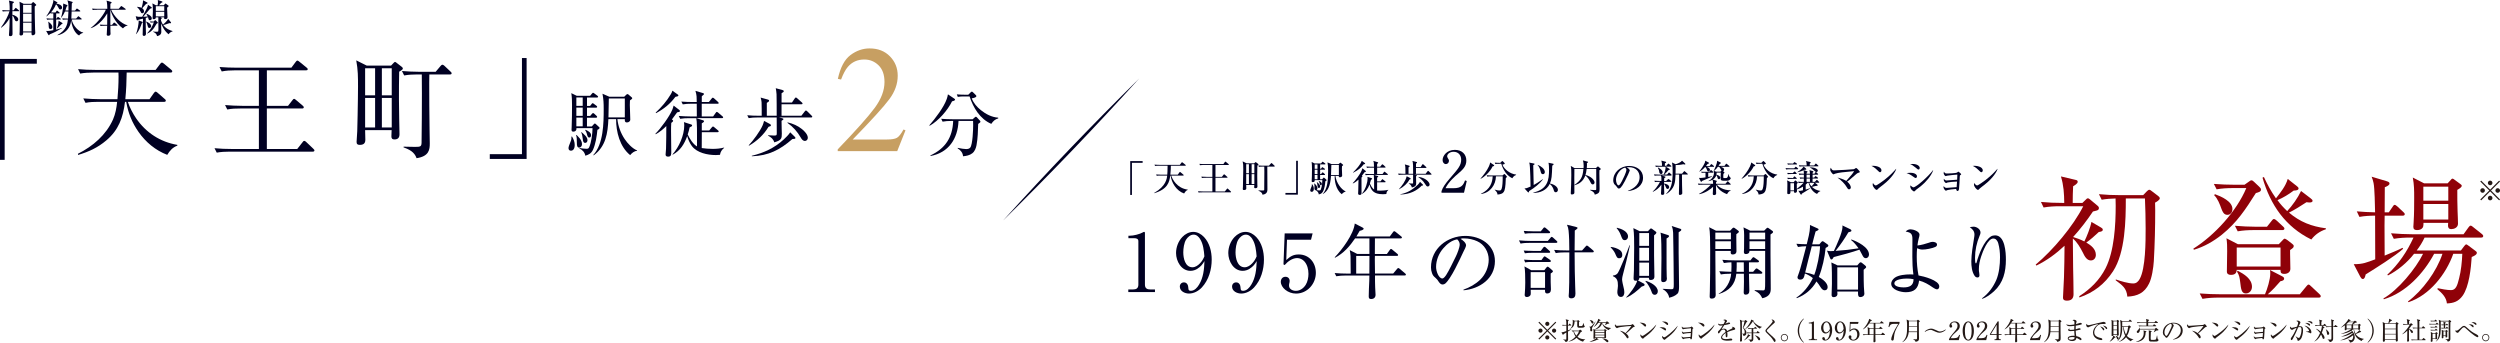 <?xml version="1.0" encoding="UTF-8"?>
<svg id="_レイヤー_2" data-name="レイヤー 2" xmlns="http://www.w3.org/2000/svg" viewBox="0 0 901.62 123.6">
  <defs>
    <style>
      .cls-1 {
        fill: #231815;
      }

      .cls-1, .cls-2, .cls-3, .cls-4 {
        stroke-width: 0px;
      }

      .cls-2 {
        fill: #c79f62;
      }

      .cls-3 {
        fill: #8f0108;
      }

      .cls-4 {
        fill: #002;
      }
    </style>
  </defs>
  <g id="_デザイン" data-name="デザイン">
    <g>
      <g>
        <g>
          <path class="cls-4" d="m6.7,4.05h-2.23c-.01.42-.01.84-.01,1.26.91.18,2.13.85,2.13,1.68,0,.39-.28.69-.59.69-.52,0-.66-.46-.78-.85-.11-.36-.38-.94-.76-1.3.01,1.05.06,5.67.06,6.61,0,.32,0,.9-.8.9-.38,0-.49-.22-.49-.38,0-.13.08-1.28.1-1.5.11-2.17.13-2.41.15-4.71-.73,1.42-1.76,2.65-3.07,3.56l-.07-.11c1.46-1.92,2.75-4.51,3.08-5.84h-.9c-.86,0-1.16.04-1.51.1l-.22-.52c.84.08,1.84.08,1.99.08h.71c0-2.49-.13-2.94-.29-3.53l1.55.39c.13.03.29.1.29.22,0,.11-.06.15-.53.48,0,.38-.04,2.09-.04,2.44h.42l.57-.7c.14-.17.15-.18.22-.18.08,0,.18.08.25.15l.83.7c.07.07.14.13.14.22,0,.13-.11.14-.21.14Zm5.83-1.75c-.01.39-.01.67-.01.85,0,1.15.06,5.5.13,7.31.01.22.07,1.16.07,1.36,0,.79-.67.9-.9.9-.15,0-.45,0-.45-.48v-.56h-3.03c.03.49.07,1.12-.83,1.12-.22,0-.48-.1-.48-.48,0-.14.06-.77.06-.9.06-2.13.08-4.27.08-6.42,0-1.26,0-3.21-.14-4.38l1.5.76h2.75l.46-.48c.11-.13.14-.14.21-.14.1,0,.18.04.27.13l.69.66c.11.11.18.18.18.24,0,.1-.06.14-.56.5Zm-1.15-.58h-3.05v2.89h3.05V1.72Zm0,3.22h-3.05v2.9h3.05v-2.9Zm0,3.24h-3.05v3.17h3.05v-3.17Z"/>
          <path class="cls-4" d="m21.76,3.42c-.39,0-.5-.24-.83-.91-.25-.5-.5-.79-.73-.97-.57,1.44-1.3,2.33-1.83,2.93.25.01.63.03.8.03h.87l.31-.49c.03-.06.1-.18.2-.18.08,0,.17.07.27.15l.57.49c.07.06.14.11.14.21,0,.13-.13.15-.21.15h-1.06v1.88h.15l.29-.43c.06-.08.11-.18.21-.18.08,0,.17.08.25.14l.64.45c.07.04.15.11.15.21,0,.13-.13.15-.22.15h-1.48v3.63c.91-.22,1.51-.43,2.03-.6l.04.11c-1.81,1.08-3.05,1.68-4.4,2.2-.12.24-.17.32-.29.32-.08,0-.14-.06-.18-.13l-.81-1.43c.14.01.31.03.53.03.38,0,.77-.04,2.06-.28v-3.85h-.73c-.85,0-1.16.03-1.51.08l-.24-.5c.85.07,1.85.08,2,.08h.48v-1.88h-.31c-.06,0-.34,0-.63.03l-.11-.18c-.66.67-1.13,1.02-1.42,1.25l-.06-.06c1.98-2.75,2.54-5.1,2.54-5.53,0-.1,0-.17-.03-.34l1.37.78c.1.06.13.14.13.2,0,.21-.31.28-.41.31v.04c1.04.1,2.1.57,2.1,1.44,0,.36-.29.64-.64.64Zm-3.54,7.07c-.6,0-.63-.62-.64-.87-.06-1.01-.07-1.27-.18-1.74l.06-.06c1.09.83,1.42,1.39,1.42,1.93s-.38.73-.64.73Zm4.23-1.88s-.21.1-.29.14c-1.05,1.09-1.33,1.32-1.62,1.55l-.05-.06c.57-1.26.64-2.45.63-2.77l1.32.78c.06.04.11.13.11.21,0,.07-.03.11-.08.14Zm7.52,3.24c-.95.25-1.32.76-1.44.95-1.61-.78-2.73-3.47-2.86-5.57-.08.76-.21,1.67-.85,2.72-.91,1.47-2.4,2.45-4.08,2.77l-.03-.08c3.33-1.81,3.6-4.06,3.78-5.6h-.32c-.85,0-1.16.04-1.51.1l-.22-.52c.8.07,1.69.08,2.1.08.07-.7.08-1.22.14-2.56h-1.26c-.52,1.22-1.05,1.9-1.32,2.25l-.08-.04c.39-1.32.77-3.31.77-4.62,0-.07-.01-.39-.01-.46l1.37.52c.08.03.18.15.18.22,0,.18-.13.25-.31.36-.1.36-.21.76-.46,1.43h1.13c.04-2.56-.1-2.94-.41-3.68l1.71.52c.13.04.22.06.22.2,0,.11-.03.14-.31.41-.04.43-.07,2.13-.08,2.56h1.25l.46-.56c.06-.07.13-.17.21-.17s.15.06.27.14l.8.57s.15.1.15.21c0,.13-.13.14-.22.14h-2.91c-.04,1.41-.04,1.58-.1,2.56h1.72l.6-.67c.07-.08.13-.17.21-.17.1,0,.17.08.27.15l.8.66c.07.06.14.13.14.21,0,.14-.13.15-.21.15h-3.4c.39,2.2,2.49,4.41,4.15,4.72l-.03.1Z"/>
          <path class="cls-4" d="m34.96,3.52c-.85,0-1.16.03-1.51.1l-.24-.52c.85.07,1.85.08,2,.08h3.49c0-.38-.01-2.13-.28-2.97l1.67.52c.14.04.17.1.17.18,0,.14-.14.24-.45.45.01.28-.01,1.55-.01,1.82h3.01l.73-.84c.08-.1.14-.17.21-.17.06,0,.17.07.27.14l1.19.84s.14.11.14.21c0,.13-.11.15-.21.15h-5.06c1.02,2.35,3.57,5.06,5.94,5.63v.08c-.52.11-.98.27-1.68,1.02-2.9-1.98-4.33-5.76-4.51-6.74h-.04c-.01,1.15-.01,1.58.01,5.46h.6l.56-.66c.08-.1.14-.17.21-.17.06,0,.15.06.27.14l.78.67c.07.06.14.11.14.21,0,.13-.11.14-.21.14h-2.35c0,.59,0,1.58.03,2.14,0,.11.04.63.04.74,0,.59-.5.73-.81.73-.55,0-.57-.25-.57-.52,0-.06.04-.52.04-.6.07-.83.1-1.7.12-2.49h-.88c-.87,0-1.16.04-1.51.1l-.24-.52c.85.08,1.85.08,2,.08h.63c.01-1.37.03-2.75.04-4.13-2.59,4.3-5.58,5.25-5.94,5.35l-.04-.08c2.89-2.17,5.07-5.46,5.45-6.6h-3.19Z"/>
          <path class="cls-4" d="m54.03,7.3c-.28,0-.38-.15-.46-.42-.04-.1-.15-.59-.17-.67-.27.1-.59.18-.83.25,0,.43-.01,2.35-.01,2.73,0,.27.08,2.82.08,2.93,0,.22,0,.83-.74.83-.35,0-.45-.27-.45-.5,0-.91.11-4.92.13-5.73-.41.08-1.64.36-1.88.52-.04.06-.13.15-.21.15-.13,0-.17-.15-.2-.25l-.35-1.29c.8.22.92.25,2.34.22.08-.15,1.74-2.94,1.97-3.78.06-.2.08-.39.11-.57l1.27.87c.06.04.1.1.1.2,0,.21-.2.25-.6.36-1.15,1.37-1.28,1.53-2.49,2.91.56-.01,1.11-.04,1.64-.11-.07-.15-.42-.78-.49-.92l.06-.07c.74.22,1.89.88,1.89,1.65,0,.38-.24.7-.71.7Zm-2.9,1.13c-.29.9-.95,2.76-2.04,3.88l-.07-.04c.64-1.3.99-3.92.99-4.43,0-.08-.04-.41-.04-.48l1.32.49c.07.01.17.07.17.17,0,.11-.13.22-.32.41Zm1.54-7c-.24.22-1.19,1.32-1.39,1.54.15.11.67.48.67,1.12,0,.45-.35.7-.63.7-.39,0-.5-.29-.64-.63-.06-.13-.42-.84-1.26-1.64v-.07c.53.03,1.15.13,1.64.38.01-.06.56-1.75.53-2.72l1.48.77c.1.06.14.1.14.17,0,.22-.17.27-.55.38Zm1.23,8.66c-.46,0-.52-.24-.76-1.18-.1-.36-.28-.84-.53-1.08l.04-.06c.57.1,1.88.87,1.88,1.62,0,.27-.14.69-.63.69Zm2.58-1.53c-1.22,2.26-2.16,3.01-3.4,3.56l-.04-.06c1.35-1.55,1.81-2.35,2.44-3.95h-.53c-.06,0-.34,0-.63.04l-.24-.42c.52.03,1.02.04,1.12.04h.24l.36-.41c.04-.06.11-.1.18-.1s.14.04.18.08l.66.67c.06.07.12.14.12.2,0,.13-.38.29-.46.34Zm4.34,3.81c-1.61-1.22-2.42-3.19-2.72-3.98.01.35.08,2.93.08,3.03,0,.38,0,1.3-1.53,1.61-.25-.92-.52-1.08-1.46-1.58v-.06c.17,0,.95.06,1.11.06.18,0,.64,0,.76-.13.08-.1.08-.9.08-1.12,0-.66,0-3.49-.04-3.95h-.9c.04.49-.38.67-.67.67-.36,0-.49-.13-.49-.43,0-.36.1-2.09.1-2.48,0-.45,0-1.81-.18-2.79l1.29.69h.6c.11-.73.13-.9.13-1.11,0-.14-.06-.69-.07-.8l1.53.5c.07.03.15.07.15.2,0,.15-.04.18-.46.32-.27.29-.79.85-.81.88h1.76l.36-.43c.07-.08.15-.2.24-.2s.14.06.22.11l.84.63c.06.04.08.1.08.17,0,.08-.04.13-.11.2-.06.06-.31.25-.41.34-.01.08-.03.22-.03.32,0,.28.15,3.18.15,3.19,0,.43-.29.66-.77.66-.35,0-.52-.13-.45-.64h-1.39l.22.07c.22.07.32.08.32.22,0,.18-.22.34-.32.39,0,.66.39,1.4.77,1.96.7-.63,1.43-1.3,1.85-2.1l1.01,1.26s.04.11.04.17c0,.1-.06.17-.18.17-.11,0-.28-.03-.43-.04-.29.08-.35.1-.91.31-.62.24-.99.32-1.27.38.99,1.37,2.37,1.88,3.35,2.16v.07c-.88.41-1.01.46-1.46,1.11Zm-1.58-10.13h-3.04v1.67h3.04v-1.67Zm0,2h-3.04v1.67h3.04v-1.67Z"/>
        </g>
        <g>
          <path class="cls-4" d="m1.68,57.65H0V21.25h13.28v1.72H1.68v34.67Z"/>
          <path class="cls-4" d="m53.92,35.77l1.56-2.2c.24-.32.44-.52.64-.52s.4.12.72.4l2.56,2.24c.2.16.4.32.4.6,0,.36-.32.44-.6.44h-13.08c.64,2,1.76,4.16,2.96,5.92,3.56,5.2,8.72,8.56,14.88,9.6v.28c-1.68.6-2.76,1.84-3.64,3.32-4.24-1.64-7.76-4.56-10.36-8.28-2.32-3.32-3.72-6.76-4.44-10.84h-.44c-.68,5.68-2.32,10.2-6.76,13.92-3.12,2.64-6.24,4.04-10.16,5.24l-.04-.44c5.4-2.72,10.12-6.76,12.64-12.36.88-2,1.28-4.24,1.48-6.36h-6.72c-1.56,0-3.16.04-4.68.36l-.8-1.6c2.04.16,4.08.28,6.16.28h6.16c.24-2.72.4-5.4.4-8.12,0-.48,0-1-.04-1.48h-9.08c-1.48,0-3.24.08-4.72.36l-.76-1.6c2.04.2,4.08.28,6.12.28h21.84l1.64-2.16c.24-.32.44-.48.68-.48.16,0,.4.16.68.4l2.6,2.16c.28.24.4.36.4.6,0,.36-.32.44-.64.44h-15.8c-.04,3.4-.16,6.2-.48,9.6h8.72Z"/>
          <path class="cls-4" d="m96.24,38.17h7.64l1.56-2c.24-.32.4-.52.64-.52.2,0,.48.24.72.44l2.36,2c.32.28.4.4.4.6,0,.36-.32.44-.6.44h-12.72v14.6h10.96l1.92-2.44c.12-.16.32-.48.6-.48s.56.24.76.44l2.44,2.32c.32.32.48.48.48.68,0,.36-.32.44-.6.44h-29.95c-1.48,0-3.24.08-4.68.36l-.8-1.6c2.04.2,4.08.28,6.12.28h9.88v-14.6h-6.72c-1.56,0-3.16.04-4.68.36l-.8-1.6c2.04.16,4.08.28,6.16.28h6.04v-12.8h-8.68c-1.56,0-3.16.08-4.72.4l-.8-1.6c2.04.16,4.12.24,6.16.24h19.76l1.52-2.04c.24-.32.44-.52.64-.52.24,0,.56.28.76.44l2.56,2.08c.28.24.4.32.4.6,0,.36-.32.4-.6.4h-14.12v12.8Z"/>
          <path class="cls-4" d="m141.04,23.65l.84-.88c.12-.12.4-.44.6-.44.16,0,.4.2.64.4l1.76,1.36c.24.2.4.36.4.6,0,.28-.12.48-1.32,1.16-.08,3.32-.08,6.64-.08,9.96,0,4.24.2,11.32.2,12.6s-.6,1.88-1.84,1.88c-.8,0-1.08-.36-1.08-1.12,0-.48.08-1.6.08-2.24h-9.56c.04,1.16.08,2.32.08,3.48,0,1.32-.68,1.84-2,1.84-.76,0-1.16-.24-1.16-1.04,0-.08.2-3.04.24-3.88.12-3.16.16-7.88.24-11.8.04-1.4.04-2.84.04-4.24,0-3.52,0-6.08-.64-9.52l3.76,1.88h8.8Zm-9.36,10.72h3.6v-9.76h-3.6v9.76Zm0,11.6h3.6v-10.64h-3.6v10.64Zm6.04-11.6h3.56v-9.76h-3.56v9.76Zm0,11.6h3.56v-10.64h-3.56v10.64Zm12.72-19.12c-1.56,0-3.16.08-4.68.36l-.8-1.6c2.04.16,4.08.28,6.12.28h6.04l1.76-2.08c.28-.32.48-.48.64-.48.24,0,.52.16.76.4l2.2,2.08c.2.2.4.36.4.6,0,.4-.32.44-.6.44h-7.44c-.04,1-.04,2-.04,3,0,5.52.04,11.08.12,16.64.04,1.72.08,3.48.08,5.24,0,2.16-.2,4.64-4.76,5.32-.8-2.28-2.6-3.12-4.72-3.92l.04-.24c1.36,0,2.72.08,4.08.08,1.96,0,2.36-.08,2.4-1.52.08-5.72.12-11.88.12-17.84,0-2.24,0-4.52-.04-6.76h-1.68Z"/>
          <path class="cls-4" d="m188.24,20.93h1.68v36.39h-13.28v-1.72h11.6V20.93Z"/>
          <path class="cls-4" d="m206.31,49.26c.6.99.96,1.92.96,3.09,0,.86-.31,2-1.38,2-.57,0-.86-.42-.86-.94,0-.42.31-1.27.52-1.74.29-.62.54-1.3.54-1.92,0-.16-.03-.31-.03-.47l.23-.03Zm4.78,6.86c-.23-1.2-1.04-2.08-2.13-2.57l.05-.18c.75.16,1.74.29,2.5.29.57,0,.78-.1,1.01-.65.7-1.51,1.17-4.89,1.17-6.58v-.23h-5.8v.21c0,.78-.57,1.07-1.12,1.07-.49,0-.65-.26-.65-.7,0-.26.03-.75.05-1.04.1-2.21.13-5.59.13-7.83,0-1.4-.03-2.94-.26-4.32l1.95.96h4.84l.65-.78c.26-.29.31-.31.39-.31.16,0,.29.1.54.29l1.01.75c.13.1.29.26.29.39,0,.21-.21.29-.42.29h-3.59v3.02h1.12l.52-.65c.16-.21.23-.34.42-.34.08,0,.16.05.49.29l.83.62c.13.1.29.23.29.42,0,.23-.21.29-.42.29h-3.25v2.99h1.14l.62-.73c.1-.13.26-.31.42-.31.08,0,.21,0,.47.26l.78.73c.1.1.23.23.23.39,0,.23-.21.29-.39.29h-3.28v3.15h1.74l.68-.75c.18-.21.29-.31.44-.31s.37.21.49.34l1.01.94c.11.1.18.21.18.31,0,.34-.55.6-.78.7-.21,2.26-.65,5.12-1.59,7.18-.57,1.27-1.51,1.79-2.81,2.16Zm-1.2-4.08c0,.68-.49,1.2-1.01,1.2-.81,0-.83-1.04-.83-1.64,0-1.46-.05-2.29-.29-2.86l.16-.08c.55.6,1.98,1.74,1.98,3.38Zm-2.03-13.86h2.29v-3.02h-2.29v3.02Zm0,3.61h2.29v-2.99h-2.29v2.99Zm2.29.62h-2.29v3.15h2.29v-3.15Zm1.72,8.14c0,.49-.29.99-.81.99-.68,0-.81-.7-.88-1.4-.1-.83-.23-1.64-.57-2.42l.1-.08c.81.73,2.16,1.72,2.16,2.91Zm1.3-1.77c0,.39-.21.83-.65.83-.52,0-.68-.52-.91-1.46-.13-.47-.31-.83-.57-1.2l.13-.16c.78.36,2,.96,2,1.98Zm9.49-5.82c.26,2.52,1.22,5.12,2.65,7.23,1.04,1.53,2.71,3.35,4.45,4.06l-.03.16c-.99.05-1.85.78-2.47,1.53-3.74-3.04-5.07-8.35-5.07-12.97h-2.78c-.21,5.04-.94,9.91-5.3,13.05l-.16-.1c3.69-4,3.77-11.47,3.77-16.61,0-2.08-.05-3.43-.44-5.51l2.47,1.09h5.36l.78-.75c.1-.1.26-.21.42-.21.13,0,.23.08.36.18l1.17,1.01c.13.1.16.21.16.34s-.18.34-.81.75c-.03.57-.05,1.12-.05,1.66.03,1.9.16,3.98.16,5.25,0,.73-.68,1.04-1.22,1.04s-.75-.29-.75-.81v-.39h-2.65Zm2.68-7.46h-5.77c-.05,2.29-.1,4.58-.13,6.84h5.9v-6.84Z"/>
          <path class="cls-4" d="m236.47,48.41l-.1-.18c1.9-1.87,5.07-6.21,6.08-8.63.23-.52.34-.99.49-1.53l2.11,1.64c.1.08.16.21.16.34,0,.31-.34.36-1.01.47-.6.86-1.22,1.72-1.87,2.55l.18.16c.13.1.26.21.26.36,0,.23-.49.6-.68.73-.08.99-.08,1.95-.08,2.91,0,2.39.08,5.23.08,7.62,0,.94-.05,1.64-1.14,1.64-.49,0-.91-.18-.91-.73,0-.16.13-1.64.16-2.13.1-2.7.08-5.46.1-8.17-1.14,1.14-2.39,2.18-3.82,2.96Zm0-7.8c2.08-1.95,3.98-4.13,5.43-6.58.26-.44.47-.81.6-1.33l1.95,1.4c.1.08.21.18.21.31,0,.31-.31.36-1.09.52-1.9,2.57-4.16,4.37-6.97,5.88l-.13-.21Zm20.72,1.38l.88-1.22c.16-.21.29-.42.44-.42.18,0,.44.23.6.36l1.43,1.22c.13.1.26.23.26.39,0,.23-.21.29-.39.29h-9.28l2.44.78c.16.05.34.16.34.34,0,.29-.57.62-.81.75v2.57h2.68l.94-1.12c.21-.23.31-.31.42-.31.16,0,.37.18.49.29l1.3,1.09c.13.1.26.21.26.39,0,.23-.21.29-.39.29h-5.69c0,1.9,0,3.82-.03,5.72,1.3.18,2.57.29,3.87.29,1.48,0,2.73-.1,4.19-.47l.03.1c-.86.7-1.35,1.46-1.51,2.52-.49.05-.99.08-1.48.08-2.96,0-6.81-.78-8.68-3.28-.75-.99-1.33-2.37-1.66-3.56-1.04,2.86-2.47,5.23-5.23,6.71l-.08-.1c2.37-2.68,4.24-6.86,4.24-10.48,0-.42-.03-.75-.11-1.17l2.65.86c.16.05.29.13.29.36,0,.26-.21.34-.49.47-.13.05-.29.16-.39.21-.18.86-.42,1.72-.7,2.55.68,1.48,1.9,3.48,3.35,4.32v-3.51c0-2.16,0-4.52-.1-5.41-.05-.42-.1-.86-.16-1.27h-2.73c-1.01,0-2.05.05-3.07.23l-.52-1.04c1.35.1,2.68.18,4,.18h2.52c0-1.53,0-3.04-.03-4.58h-2c-1.01,0-2.05.05-3.04.23l-.52-1.01c1.33.1,2.65.16,4,.16h1.56c-.03-1.66.03-2.39-.47-4.03l2.71.81c.16.05.36.13.36.31,0,.23-.26.42-.52.6-.08.05-.18.21-.26.26v2.05h2.55l1.01-1.25c.1-.13.23-.31.42-.31.13,0,.34.13.47.26l1.38,1.25c.1.1.26.23.26.42,0,.23-.21.26-.39.26h-5.72v4.58h4.11Z"/>
          <path class="cls-4" d="m273.08,42.37c-1.04,0-2.05.05-3.07.23l-.52-1.04c1.33.13,2.65.18,4,.18h1.22c0-1.12,0-4-.05-4.86-.03-.57-.18-1.14-.34-1.69l2.55.7c.34.1.49.16.49.44,0,.23-.18.39-.81.78v4.63h3.56c0-1.64,0-6.73-.05-7.72-.03-.73-.18-1.66-.29-2.21l2.39.65c.39.1.49.23.49.42,0,.23-.1.36-.78.75v3.35h3.74l1.01-1.48c.13-.21.26-.34.42-.34.1,0,.23.08.47.29l1.66,1.48c.18.16.26.26.26.39,0,.23-.21.29-.39.29h-7.18v4.13h7.15l1.22-1.56c.1-.13.29-.34.42-.34.16,0,.36.18.47.29l1.56,1.56c.13.1.26.21.26.39,0,.23-.21.29-.39.29h-11.6l.91.21c.42.1.68.18.68.36,0,.23-.23.36-.68.62,0,.75.03,2.37.05,2.86.05.81.05,1.4.05,1.79,0,1.72-.13,2.39-2.73,3.12-.31-1.17-1.17-1.87-2.21-2.39v-.16c.47.05,1.72.1,2.11.1.96,0,1.01-.05,1.01-.94,0-1.56,0-3.8-.03-5.59h-7.07Zm-2.96,10.17l-.1-.13c1.66-1.77,4.08-5.04,5.04-7.25.21-.49.36-1.04.49-1.56l2.03,1.07c.23.13.44.23.44.55,0,.23-.16.31-.49.39-.1.03-.26.08-.36.13-1.74,2.89-4.16,5.12-7.05,6.81Zm1.04,3.82l-.03-.18c4.42-1.09,8.16-2.78,11.54-5.9.73-.68,1.82-1.72,2.31-2.57l1.59,1.56c.21.21.31.34.31.49,0,.31-.36.36-1.12.39-4.47,3.9-8.58,6.01-14.61,6.21Zm18.07-9.8c.88.7,2.11,1.95,2.11,3.15,0,.55-.44,1.12-1.01,1.12-.75,0-1.17-.57-1.51-1.17-1.3-2.24-2.73-3.85-4.84-5.36l.1-.16c1.87.44,3.64,1.2,5.15,2.42Z"/>
          <path class="cls-2" d="m302.12,53.87c6.55-6.8,11-11.79,13.35-14.97,2.34-3.18,3.52-6.29,3.52-9.31,0-2.65-.72-4.66-2.15-6.05-1.43-1.39-3.14-2.08-5.13-2.08-2.45,0-4.44.89-5.96,2.68-.84.98-1.65,2.5-2.42,4.54l-1.16-.24c.9-4.12,2.41-6.97,4.55-8.58,2.14-1.6,4.44-2.4,6.89-2.4,3.03,0,5.47.95,7.34,2.86,1.87,1.91,2.81,4.24,2.81,6.99,0,2.93-1.01,5.76-3.04,8.48-2.02,2.72-6.42,7.56-13.19,14.52h12.33c1.72,0,2.93-.21,3.63-.62.7-.41,1.49-1.41,2.37-3l.7.32-2.98,7.49h-21.46v-.62Z"/>
          <path class="cls-4" d="m344.1,35.53c.16.1.34.23.34.42,0,.34-.83.55-1.09.6-1.59,3.25-4.86,6.99-8.06,8.81l-.13-.16c2.08-2.39,5.28-6.55,6.29-9.52.21-.57.31-1.07.42-1.66l2.24,1.51Zm-1.09,8.09c-1.01,0-2.05.05-3.07.26l-.49-1.04c1.33.1,2.65.16,3.98.16h7.36l.7-.62c.21-.18.34-.29.47-.29.08,0,.21.08.36.23l1.04,1.14c.1.1.23.26.23.42,0,.23-.18.36-.81.81-.08,2.57-.13,5.12-.6,7.67-.21,1.07-.62,2.21-1.51,2.91-.94.75-2.21.99-3.35,1.09-.08-1.3-.91-2.21-1.95-2.86l.03-.18c1.25.26,2.31.44,3.02.44.55,0,1.14-.08,1.51-.55.86-1.12,1.04-6.6,1.04-7.98,0-.55,0-1.07-.03-1.61h-5.25c-.26,6.4-3.56,11.44-10.09,12.64l-.05-.21c5.38-2.5,7.98-6.47,8.21-12.43h-.75Zm4.6-8.84c-.73,0-1.46.03-2.19.16l-.34-.91c.94.08,1.9.13,2.83.13h1.3l.83-.83c.1-.1.29-.29.47-.29.1,0,.23.08.44.29l.96.94c.18.18.21.26.21.39,0,.42-.73.65-1.66.81.65,1.72,1.87,3.12,3.3,4.26,1.77,1.43,3.93,2.55,6.24,2.7l.03.26c-1.22.36-1.82.96-2.52,1.98-4.06-1.74-6.5-5.82-7.83-9.88h-2.08Z"/>
        </g>
      </g>
      <g>
        <g>
          <path class="cls-4" d="m408.23,58.72v11.59h-.62v-12.21h4.48v.62h-3.86Z"/>
          <path class="cls-4" d="m427.04,69.78c-2.8-.98-4.53-3.9-4.86-6.46h-.13c-.32,2.31-.86,4.88-5.79,6.37v-.12c4.29-2.44,4.57-5.19,4.68-6.25h-2.31c-.83,0-1.11.03-1.46.09l-.21-.5c.82.07,1.77.08,1.92.08h2.09c.03-.38.12-1.46.12-3.06v-.16h-3.07c-.82,0-1.11.03-1.45.08l-.21-.48c.8.07,1.76.08,1.9.08h7.24l.6-.78c.09-.12.15-.17.21-.17s.11.04.24.15l.97.78c.08.05.13.12.13.2,0,.12-.11.15-.2.15h-5.19c0,.51,0,1.54-.17,3.22h2.67l.58-.8c.08-.12.13-.19.21-.19.05,0,.11.01.26.15l.96.82c.07.05.13.11.13.2,0,.12-.12.15-.2.15h-4.29c.36,1.23,2.01,4.55,5.94,5.06v.13c-.38.12-.7.29-1.31,1.27Z"/>
          <path class="cls-4" d="m443.82,69.37h-10.09c-.94,0-1.19.04-1.45.08l-.23-.48c.64.05,1.27.08,1.92.08h3.27v-4.94h-2.32c-.93,0-1.2.05-1.45.09l-.21-.5c.63.05,1.26.08,1.9.08h2.08v-4.28h-3.02c-.93,0-1.18.05-1.45.09l-.21-.5c.63.07,1.27.08,1.9.08h6.75l.52-.72c.09-.12.15-.17.21-.17s.12.04.24.15l.88.74c.05.04.13.11.13.2,0,.13-.12.13-.2.13h-4.63v4.28h2.31l.6-.75c.05-.05.12-.17.2-.17.09,0,.17.08.25.15l.85.75c.07.07.13.12.13.2,0,.15-.13.15-.2.15h-4.14v4.94h3.37l.74-.9c.07-.08.12-.17.21-.17s.17.11.24.16l.94.89c.08.08.13.12.13.2,0,.13-.13.15-.2.15Z"/>
          <path class="cls-4" d="m453.46,59.74c-.04,1.14-.04,2.55-.04,3.72,0,1.09,0,2.33.04,3.14,0,.07.03.59.03.62,0,.21,0,.66-.71.66-.39,0-.46-.17-.46-.36,0-.13.04-.67.04-.79h-2.92c0,.19.04.98.04,1.14,0,.21,0,.67-.79.67-.34,0-.48-.09-.48-.39,0-.12.04-.62.05-.72.05-.84.13-4.75.13-6.37s-.04-1.97-.23-2.87l1.44.72h2.7l.35-.31c.11-.09.15-.15.21-.15.04,0,.13.07.23.15l.66.52c.07.05.12.12.12.2,0,.09-.04.12-.4.43Zm-3.04-.52h-.98v3.27h.98v-3.27Zm0,3.59h-.98v3.58h.98v-3.58Zm1.96-3.59h-.98v3.27h.98v-3.27Zm0,3.59h-.98v3.58h.98v-3.58Zm7.18-2.72h-2.51c0,2.72.04,5.97.04,8.16,0,.56,0,1.78-1.78,1.97-.13-.56-.23-.87-1.5-1.48l.03-.08c.24,0,1.18.04,1.54.04.44,0,.55,0,.56-.28.01-.15.05-6.29.05-6.57,0-.98-.01-1.33-.03-1.76h-.47c-.82,0-1.11.03-1.45.09l-.23-.5c.82.07,1.77.08,1.92.08h1.92l.68-.78c.08-.09.12-.16.21-.16.08,0,.17.05.25.13l.82.78c.09.09.13.12.13.2,0,.13-.12.15-.2.15Z"/>
          <path class="cls-4" d="m463.59,70.2v-.62h3.86v-11.59h.62v12.21h-4.48Z"/>
          <path class="cls-4" d="m473.2,66.42c.42.5.63,1.06.63,1.7,0,.13,0,1.06-.78,1.06-.24,0-.52-.13-.52-.55,0-.25.47-1.29.54-1.52.05-.21.05-.39.04-.66l.09-.04Zm3.62-1.76l.4-.46c.07-.07.15-.16.24-.16.05,0,.15.07.27.19l.63.59c.05.04.08.09.08.15,0,.11-.08.17-.46.42-.07.76-.23,2.74-.98,3.89-.44.67-1.14.78-1.41.83,0-.79-.71-1.3-1.07-1.49-.4-.05-.47-.43-.47-.79,0-.11.03-.56.03-.66,0-.05,0-.36-.12-.98l.07-.04c.41.36,1.09.94,1.09,1.81,0,.08,0,.4-.31.59.55.12,1.02.13,1.11.13.19,0,.33-.05.47-.42.43-1.22.5-2.47.51-3.29h-2.76c.01.35.03.71-.7.71-.32,0-.38-.16-.38-.39,0-.27.05-1.43.07-1.68,0-.12.04-1.82.04-2.71,0-1.11-.05-1.64-.13-2.5l1.09.56h2.29l.38-.47c.11-.13.13-.17.2-.17.05,0,.08.03.27.16l.63.46c.07.05.13.11.13.2,0,.12-.11.15-.2.15h-1.73v1.57h.32l.28-.4c.07-.11.13-.17.21-.17.05,0,.15.08.27.16l.54.38c.09.07.16.13.16.21,0,.13-.12.15-.21.15h-1.57v1.6h.32l.38-.46c.07-.08.12-.17.21-.17.08,0,.16.07.24.15l.51.46c.05.04.13.12.13.2,0,.12-.12.15-.2.15h-1.6v1.54h.72Zm-2.68-5.35v1.57h1.01v-1.57h-1.01Zm0,1.89v1.6h1.01v-1.6h-1.01Zm1.01,3.46v-1.54h-1.01v1.54h1.01Zm-.21.98c.92.7,1.17,1.23,1.17,1.6s-.24.55-.44.55c-.43,0-.46-.31-.55-1.05-.07-.55-.13-.79-.23-1.06l.05-.04Zm.68-.39c.23.08,1.11.43,1.11,1.09,0,.25-.15.48-.35.48-.28,0-.33-.25-.5-.83-.09-.35-.17-.48-.31-.67l.04-.07Zm5.99-1.8c.35,2.55,2.13,4.88,3.69,5.58v.07c-.59.15-1.05.5-1.38.94-2.32-1.76-2.63-5.18-2.56-6.58h-1.34c-.23,3.78-1.21,5.51-2.94,6.54l-.04-.04c1.7-1.99,1.94-4.65,1.94-8.4,0-1.39-.07-2.15-.23-3l1.46.63h2.54l.48-.42c.07-.07.09-.09.18-.09.09,0,.15.05.21.11l.68.56c.05.04.11.11.11.17,0,.08-.04.13-.42.4-.01.24-.04.51-.04.95,0,.39.09,2.31.09,2.43,0,.11,0,.28-.15.4-.23.2-.51.24-.66.24-.42,0-.42-.19-.39-.5h-1.25Zm1.25-.32v-3.62h-2.71c-.05.51-.08,3.04-.12,3.62h2.83Z"/>
          <path class="cls-4" d="m492.13,62.1c-.55.79-.75,1.03-.96,1.29.12.11.2.19.2.24,0,.12-.29.34-.35.38,0,.91.01,4.9.01,5.71,0,.4-.23.58-.63.58-.05,0-.6,0-.6-.48,0-.08.05-.91.05-1.09.03-.72.09-3.12.09-3.96-.5.47-1.21,1.05-2,1.39l-.07-.12c.99-1.02,2.68-3.19,3.23-4.6.07-.16.17-.55.23-.76l1.18.95c.07.04.09.15.09.2,0,.12-.03.17-.48.27Zm-.33-2.84c-.93,1.23-1.9,2.07-3.76,3.02l-.08-.08c1.17-1.18,2.74-2.86,3.15-4.2l1.11.8s.12.09.12.19c0,.2-.28.23-.55.27Zm8.18,10.7c-.28.04-.7.08-1.31.08-3.25,0-4.24-1.43-4.75-3.51-.51,1.42-1.36,2.63-2.7,3.38l-.05-.07c1.44-1.72,2.05-4.24,2.05-5.32,0-.23-.01-.52-.05-.74l1.53.48c.07.03.16.13.16.2,0,.04-.01.12-.07.16-.05.04-.29.2-.34.23-.19.67-.28.97-.4,1.29.19.46.71,1.64,1.52,2.19.01-3.58.01-3.98-.12-5.23h-1.46c-.82,0-1.11.04-1.45.09l-.23-.5c.82.08,1.77.08,1.92.08h1.33c0-1.17,0-1.3-.03-2.31h-1.09c-.82,0-1.11.03-1.45.09l-.21-.5c.8.07,1.76.08,1.9.08h.85c-.04-1.42-.04-1.58-.26-2.12l1.61.5s.16.05.16.16c0,.17-.34.4-.39.44v1.02h1.1l.58-.72c.07-.08.12-.16.2-.16s.2.08.26.13l.78.72c.09.08.13.12.13.2,0,.13-.11.15-.2.15h-2.84v2.31h1.94l.5-.68c.05-.07.12-.17.2-.17s.16.08.25.15l.86.68c.07.05.13.12.13.2,0,.13-.12.15-.2.15h-4.75l1.3.4c.09.03.18.08.18.16,0,.16-.32.33-.42.39v1.37h1.21l.51-.62c.07-.08.12-.17.2-.17s.15.07.24.15l.78.62c.08.05.13.12.13.21,0,.12-.12.13-.2.13h-2.87v2.98c.36.04.71.05,1.07.05.64,0,2.09-.07,2.95-.3l.03.08c-.34.25-.67.67-.72,1.41Z"/>
          <path class="cls-4" d="m505.89,63.01c-.82,0-1.11.03-1.45.09l-.21-.5c.63.05,1.27.08,1.9.08h.74c0-2.21,0-2.7-.23-3.39l1.45.42c.16.04.29.08.29.28,0,.11-.04.16-.4.36v2.33h1.66c0-2.76,0-3.89-.24-4.65l1.37.36c.17.04.29.08.29.23,0,.13-.11.23-.38.39v1.23h1.7l.55-.87c.07-.11.13-.16.2-.16.08,0,.19.07.25.13l.94.87c.05.05.13.12.13.2,0,.12-.12.15-.21.15h-3.57v2.12h3.47l.69-.9c.07-.08.11-.16.2-.16.08,0,.16.05.24.13l.89.9c.05.05.13.13.13.2,0,.13-.11.15-.2.15h-5.98l.56.11c.07.01.31.05.31.17,0,.04-.03.16-.29.33,0,.39.05,2.12.05,2.48,0,.48,0,1.17-1.55,1.53-.18-.55-.3-.97-1.1-1.41v-.09c.54.04.82.07,1.15.07.17,0,.31,0,.36-.08.04-.05.03-.2.03-.63v-2.48h-3.76Zm-1.37,5.2c1.22-1.35,2.37-2.91,2.8-4.65l1.19.62c.13.07.26.15.26.3,0,.09-.05.2-.47.28-.64,1.33-2.12,2.7-3.75,3.51l-.03-.05Zm.5,1.85c2.91-.6,4.44-1.84,5.31-2.55.56-.46,1.48-1.22,1.79-1.94l.91.88c.16.15.19.2.19.29,0,.17-.17.19-.47.2-1.74,1.81-4.29,3.17-7.73,3.21v-.09Zm6.53-6.26c2.5.25,4.04,1.89,4.04,2.76,0,.4-.35.7-.67.7-.42,0-.62-.33-.94-.86-.86-1.39-1.65-1.94-2.45-2.52l.03-.08Z"/>
          <path class="cls-4" d="m527.99,69.5h-8.11v-.56c.41-1.3,1.38-2.74,3.03-4.62,3.03-3.51,4.06-4.68,4.06-6.75,0-1.55-.99-2.83-2.74-2.83-1.45,0-2.31.87-2.31,1.61,0,.06,0,.33.21.64.27.41.43.64.43,1.03,0,.62-.49,1.16-1.11,1.16-.72,0-1.18-.68-1.18-1.44,0-1.51,1.46-3.69,4.44-3.69,2.56,0,4.12,1.61,4.12,3.84,0,2.08-1.2,3.22-3.05,4.81-.7.58-3.43,2.91-4.46,5.18h2.85c2.89,0,3.57-1.11,4.19-2.83l.62.23-.99,4.23Z"/>
          <path class="cls-4" d="m538.7,59.47c.09.07.17.13.17.24,0,.15-.23.23-.58.33-.94,2.01-3.06,3.88-4.28,4.44l-.07-.07c1.03-1.18,2.28-2.76,3.02-4.37.32-.7.39-1.03.46-1.45l1.28.87Zm-.87,4.14c-.82,0-1.11.03-1.45.09l-.21-.5c.8.07,1.76.08,1.9.08h3.81l.44-.39c.12-.11.19-.13.25-.13.05,0,.13.05.2.12l.59.67c.08.09.13.16.13.21,0,.13-.16.25-.42.43-.01.91-.12,3.51-.48,4.48-.42,1.14-1.26,1.38-2.51,1.5-.05-.79-.52-1.25-1.01-1.7l.04-.08c.75.24,1.25.31,1.58.31.58,0,.83-.07,1.06-1.4.2-1.19.21-3.25.2-3.7h-2.44c-.05,3.04-2.08,5.97-5.39,6.37l-.03-.08c3.43-1.6,4.16-4.22,4.24-6.29h-.52Zm2.92-4.55c-.82,0-1.11.04-1.45.09l-.21-.5c.78.08,1.68.08,1.97.08l.54-.52c.08-.07.13-.13.21-.13.09,0,.13.04.23.13l.54.55c.08.09.12.13.12.2,0,.16-.31.32-.85.44.63,1.64,2.76,3.33,4.91,3.55l.03.15c-.88.34-1.14.8-1.35,1.18-2.76-1.17-3.85-4.65-4.01-5.23h-.67Z"/>
          <path class="cls-4" d="m556.43,64.74c-1.15,1.5-2.92,2.92-4.94,4.17-.11.42-.12.48-.28.48-.08,0-.15-.05-.2-.12l-1.21-1.31c.76-.08.88-.08,2.19-.68-.05-2.9-.09-4.72-.23-7-.04-.56-.08-1.23-.27-1.65l1.72.34c.08.01.23.05.23.2,0,.13-.05.17-.48.42-.01,1.14.16,6.12.16,7.13.78-.43,1.65-.94,3.25-2.09l.07.12Zm3.68-5.7c.11.03.21.08.21.19,0,.13-.05.17-.5.52-.15,3.74-.2,4.95-.84,6.44,1.41.23,2.88,1.18,2.88,2.29,0,.44-.32.86-.78.86-.5,0-.59-.35-.79-.98-.05-.19-.4-1.27-1.38-2.05-1.06,2.28-3.54,3.31-5.91,3.25v-.12c5.15-1.18,5.66-4.53,5.66-8.17,0-.72-.03-1.93-.2-2.58l1.65.35Zm-5.51.43c1.07.4,2.54,1.45,2.54,2.6,0,.52-.4.75-.7.75-.58,0-.67-.42-.9-1.29-.19-.76-.48-1.46-1.01-2l.07-.07Z"/>
          <path class="cls-4" d="m567.8,60.96c-.03.9-.03,2.2-.03,3.29,0,.83.03,4.49.03,5.24,0,.47-.47.64-.89.64-.28,0-.41-.11-.41-.43,0-.07.01-.28.01-.36.09-1.18.18-4.68.18-6.2s0-2.43-.2-3.31l1.39.81h3.23c.01-.17.03-.66.03-.85,0-.8-.07-1.34-.26-1.94l1.64.43c.09.03.21.07.21.16,0,.16-.18.27-.42.39.01.16.03.35.03.64,0,.39-.04.95-.07,1.17h3.27l.48-.44c.08-.08.2-.19.26-.19.07,0,.16.08.25.16l.64.56c.08.08.15.13.15.23,0,.19-.38.36-.48.42-.01.29-.03.82-.03,1.14,0,.85.08,4.59.08,5.35,0,1.37,0,1.85-1.73,2.33-.15-.63-.35-1.03-1.71-1.65l.03-.11c.23.01,1.29.11,1.52.11.63,0,.68-.03.68-.38,0-.56.01-3.08.01-3.61,0-.55,0-3.34-.01-3.61h-3.46c-.12,1.05-.24,1.6-.42,2.15,2.15.54,3.27,1.93,3.27,2.71,0,.19-.11.7-.63.7-.44,0-.56-.24-1.02-1.14-.16-.34-.74-1.41-1.68-2.11-.11.35-.32.87-.7,1.41-1.1,1.58-2.65,1.98-3.21,2.13l-.04-.08c2.24-1.56,3.02-2.7,3.26-5.77h-3.29Z"/>
          <path class="cls-4" d="m587.11,68.82c.98-.38,4.21-1.65,4.21-4.94,0-1.86-1.21-3.59-3.86-3.59-.4,0-.67.04-.84.07.9.39,1.15.95,1.15,1.15,0,.19-.99,2.37-1.73,3.76-1.4,2.63-1.85,2.72-2.23,2.72-.3,0-.44-.2-.86-.79-.19-.27-.24-.31-.54-.56-.4-.34-.6-1.05-.6-1.56,0-2.88,2.5-5.23,5.75-5.23,2.75,0,5,1.58,5,4.24,0,2.79-2.41,4.56-5.46,4.83v-.09Zm-4.3-3.98c0,.86.4,2.01.9,2.01.43,0,.95-.99,1.23-1.52.43-.82,1.62-3.25,1.62-4.05,0-.09-.01-.46-.46-.84-1.82.42-3.3,2.67-3.3,4.4Z"/>
          <path class="cls-4" d="m602.73,63.33h-3.47l1.23.32c.09.03.17.08.17.2,0,.17-.32.32-.46.39-.01.16-.03.89-.04,1.03h.72l.6-.55c.13-.12.19-.17.24-.17.07,0,.11.03.24.13l.71.56c.07.05.13.12.13.21,0,.12-.12.13-.21.13h-2.44c-.01.21-.01.38-.01.62.94.12,1.84.52,1.84,1.33,0,.47-.4.62-.58.62-.36,0-.52-.43-.58-.58-.15-.4-.4-.97-.68-1.23,0,.54,0,.94.01,1.56.01.28.07,1.56.07,1.81,0,.51-.44.58-.68.58-.2,0-.51-.07-.51-.46,0-.2.15-2.55.15-2.74v-.5c-.91,1.34-1.96,2.04-3.04,2.59l-.08-.11c.94-.83,1.62-1.81,2.13-2.62.21-.35.4-.68.48-.87h-.36c-.82,0-1.11.04-1.45.09l-.21-.5c.82.08,1.76.08,1.9.08h.64c.03-1.25-.01-1.42-.15-1.95h-.85c-.82,0-1.11.03-1.45.09l-.23-.5c.82.07,1.77.08,1.92.08h1.57c.48-1.06.72-1.99.7-2.84h-2.07c-.82,0-1.11.03-1.45.09l-.21-.5c.81.07,1.76.08,1.91.08h.52c-.01-.67-.01-1.14-.23-1.88l1.53.4c.11.03.2.07.2.19,0,.21-.27.31-.46.38,0,.15-.01.78-.01.91h.51l.55-.62c.13-.15.15-.16.21-.16.05,0,.11.01.24.13l.71.62c.08.07.13.12.13.2,0,.13-.12.15-.2.15h-1.85l1.28.72c.09.05.17.12.17.25,0,.19-.13.21-.48.28-.27.35-.74.93-1.49,1.58h1.03l.48-.56c.13-.15.15-.16.21-.16.09,0,.23.12.24.13l.59.56c.08.07.13.12.13.2,0,.13-.11.15-.2.15Zm-3.63-.58c-.62,0-.7-.63-.71-.83-.05-.47-.09-.74-.5-1.42l.11-.09c.78.43,1.63,1.02,1.63,1.68,0,.29-.16.67-.54.67Zm9.41.19h-1.92c0,.52.01,1.85.04,3.85.01.4.08,2.37.08,2.82,0,.21-.03.31-.13.42-.18.17-.46.27-.69.27-.38,0-.4-.21-.4-.36,0-.39.08-3.19.08-3.3v-3.69h-1.29c-.12,2.8-.21,5.04-3.26,7l-.1-.12c1.69-1.74,2.32-3.29,2.32-7.93,0-.83-.03-2.62-.25-3.31l1.31.64c.79-.24,1.9-.67,2.32-1.29l1.09,1.01c.08.07.11.16.11.24,0,.05-.04.15-.24.15-.11,0-.21-.03-.51-.11-.98.25-2.32.31-2.75.3,0,.94-.01,2.07-.04,3.1h2.35l.63-.74c.13-.16.15-.17.21-.17.08,0,.2.11.24.15l.86.74c.05.05.13.12.13.2,0,.15-.13.15-.2.15Z"/>
          <path class="cls-4" d="m624.02,66.59h-4.84c.52.72,2.25,2.05,4.98,2.04v.11c-.82.29-1.14.97-1.29,1.29-2.49-.89-3.7-2.52-4-3.42-.01.66,0,1.38.03,2.27,0,.12.03.75.03.89,0,.42-.38.59-.76.59-.34,0-.46-.2-.46-.48,0-.32.11-2.12.12-2.52-.82.84-2.95,2.36-5.04,2.67l-.07-.08c1.7-.9,3.5-2.43,4.29-3.34h-2.98c-.94,0-1.19.05-1.45.09l-.23-.5c.63.07,1.27.08,1.92.08h3.55c-.03-.82-.04-1.11-.21-1.44-.62.34-1.04.42-1.42.5l-.03-.09c1.45-.7,2-2.02,2-2.98,0-.21-.03-.39-.07-.54l-.08.05-.05-.04c.21-.36,1.41-2.78,1.3-3.76l1.23.62c.09.04.15.12.15.2,0,.11-.05.13-.4.31-.16.27-.28.46-.46.72h2.16l.46-.63c.08-.11.13-.17.21-.17.05,0,.11.04.24.15l.76.63c.05.04.13.12.13.2,0,.15-.12.15-.2.15h-3.03c.63.17,1.29.42,1.29.98,0,.16-.09.47-.39.59l.39.31c.07.05.12.11.12.23,0,.03,0,.07-.07.13-.04.04-.27.25-.31.31-.03.54-.04.71-.04.9s-.01.4.03.5c.04.12.07.12.82.12.62,0,.71-.2,1.07-1.42h.08c.01.29.08.83.4,1.09q.29.24.29.34c0,.13-.07.32-.27.52-.36.38-.71.43-1.5.43-1.69,0-1.89,0-1.89-1.17,0-.47.07-1.5.09-1.76h-1.5c-.01.35-.03.54-.08.76.12.03,1.36.28,1.36,1.09,0,.32-.2.52-.48.52-.36,0-.41-.23-.5-.55-.04-.15-.15-.6-.41-.93-.12.39-.36,1.05-1.29,1.62l1.26.38c.07.01.19.05.19.19s-.05.19-.26.39c-.03.29-.03.4-.04.55h3.42l.6-.72c.12-.15.13-.17.2-.17.09,0,.16.07.24.15l.74.74c.08.08.13.12.13.2,0,.13-.13.13-.2.13Zm-6.26-4.31h-1.69v1.53c.8-.15,1.02-.19,1.42-.28v.11c-.67.4-2.66,1.21-3.62,1.61-.12.23-.18.32-.3.32-.03,0-.13,0-.2-.12l-.64-1.31c.21.04.36.05.54.05.38,0,1.4-.15,1.82-.21v-1.69h-.75c-.07,0-.32,0-.62.04l-.21-.4c.5.03.98.04,1.07.04h1.89l.38-.48c.09-.13.15-.17.2-.17.08,0,.2.09.26.15l.52.48c.09.09.13.12.13.2,0,.13-.12.15-.2.15Zm.24-2.12h-2.58c.29.09,1.27.42,1.27,1.09,0,.32-.24.58-.52.58-.38,0-.48-.32-.58-.64-.09-.32-.31-.74-.6-1.02-.64.74-1.21,1.22-2.11,1.76l-.04-.05c.74-.99,1.45-1.96,2-3.19.12-.28.13-.43.12-.75l1.27.68c.07.04.15.13.15.19,0,.12-.04.13-.52.31-.23.28-.36.46-.59.74h1.31l.41-.52c.09-.12.15-.16.21-.16.04,0,.11.01.24.13l.62.52c.05.05.13.12.13.2,0,.13-.13.15-.21.15Zm2.56.78c-.23-.44-.39-.6-.58-.79h-.43c-.31.44-.7.94-1.37,1.49l.76.28h1.49l.42-.38c-.05-.08-.24-.51-.29-.6Z"/>
          <path class="cls-4" d="m632.86,59.47c.09.07.17.13.17.24,0,.15-.23.23-.58.33-.94,2.01-3.06,3.88-4.28,4.44l-.07-.07c1.03-1.18,2.28-2.76,3.02-4.37.32-.7.39-1.03.46-1.45l1.28.87Zm-.87,4.14c-.82,0-1.11.03-1.45.09l-.21-.5c.8.07,1.76.08,1.9.08h3.81l.44-.39c.12-.11.19-.13.25-.13.05,0,.13.05.2.12l.59.67c.08.09.13.16.13.21,0,.13-.16.25-.42.43-.01.91-.12,3.51-.48,4.48-.42,1.14-1.26,1.38-2.51,1.5-.05-.79-.52-1.25-1.01-1.7l.04-.08c.75.24,1.25.31,1.58.31.58,0,.83-.07,1.06-1.4.2-1.19.21-3.25.2-3.7h-2.44c-.05,3.04-2.08,5.97-5.39,6.37l-.03-.08c3.43-1.6,4.16-4.22,4.24-6.29h-.52Zm2.92-4.55c-.82,0-1.11.04-1.45.09l-.21-.5c.78.08,1.68.08,1.97.08l.54-.52c.08-.07.13-.13.21-.13.09,0,.13.04.23.13l.54.55c.08.09.12.13.12.2,0,.16-.31.32-.85.44.63,1.64,2.76,3.33,4.91,3.55l.03.15c-.88.34-1.14.8-1.35,1.18-2.76-1.17-3.85-4.65-4.01-5.23h-.67Z"/>
          <path class="cls-4" d="m647.06,60.73l.38-.44c.12-.13.13-.16.2-.16.08,0,.2.08.26.13l.47.44c.09.09.13.12.13.21,0,.12-.11.13-.2.13h-2.68c-.82,0-1.11.04-1.45.09l-.23-.5c.64.05,1.27.08,1.92.08h1.21Zm3.07,5.2c-.82,0-1.11.04-1.45.09l-.21-.5c.79.08,1.66.08,2.08.08v-1.21c-.6,0-.87.01-1.3.09l-.21-.5c.59.05.94.07,1.52.07v-1.06c-.83,0-1.18,0-1.65.09l-.21-.5c.52.04,1.31.08,1.87.08,0-.52-.03-.79-.08-1.27-.13.07-.82.4-2.23.74l-.03-.09c1.02-.66,1.7-1.17,2.25-1.96l.82.68s.15.19.15.28c0,.16-.19.16-.26.16-.13,0-.15,0-.39.01-.13.08-.16.09-.29.16l1.06.35c.25.08.31.09.31.23,0,.07,0,.11-.34.38v.33h1.21c0-.28,0-.68-.16-1.31l1.12.33c.16.05.29.08.29.25,0,.12-.2.27-.29.35v.38h.69l.27-.46c.03-.05.13-.17.21-.17.07,0,.19.11.24.15l.47.46c.11.11.13.13.13.2,0,.12-.11.15-.2.15h-1.81v1.07h.56l.31-.39c.11-.13.13-.16.2-.16s.08.01.25.13l.52.39s.13.09.13.2c0,.13-.12.15-.21.15h-1.77v1.21h.83l.5-.55c.13-.15.15-.16.21-.16.08,0,.19.08.24.13l.5.55c.08.08.13.15.13.21,0,.12-.11.13-.2.13h-1.37l.79.6c.21.17.21.24.21.31,0,.15-.11.25-.29.25-.08,0-.2-.03-.23-.04-.25.07-1.33.34-1.55.38.86.83,1.82,1.26,3.03,1.46v.08c-.56.24-.82.46-1.18,1.01-1.65-.72-2.57-2.27-3.1-4.05h-.24c-.39.4-.58.55-.76.7v1.78c.88-.24,1.33-.43,1.58-.55l.05.09c-.26.19-.67.51-1.54,1.03-.5.29-1.22.72-1.47.89-.08.29-.09.36-.24.36-.08,0-.19-.05-.25-.16l-.77-1.25c.15.01.29.04.48.04.21,0,.38-.01,1.18-.2v-1.33c-1.07.68-1.87.92-2.19,1.02,0,.08.04.48.04.56,0,.4-.31.66-.68.66-.27,0-.4-.11-.4-.4v-.19h-1.3c.07.59-.04,1.07-.62,1.07-.52,0-.52-.25-.52-.46,0-.05.05-2.51.05-2.98,0-.4-.01-1.18-.11-1.53l1.34.66h1.03l.4-.47c.05-.07.15-.16.23-.16.05,0,.12.05.17.09l.59.51c.09.08.09.13.09.19,0,.12,0,.13-.35.48,0,1.29,0,1.42.01,1.78.62-.46,1.97-1.64,2.46-2.25h-.36Zm-3.12-3.93c.15-.15.19-.16.24-.16.07,0,.18.09.21.15l.39.42c.08.09.13.13.13.2,0,.12-.12.15-.2.15h-1.56c-.82,0-1.11.03-1.45.08l-.23-.48c.87.07,1.82.08,2,.08l.46-.43Zm-.05-3.37c.12-.15.15-.17.21-.17.04,0,.19.09.26.13l.55.38s.13.11.13.2c0,.13-.12.15-.2.15h-1.65c-.82,0-1.11.03-1.45.08l-.23-.48c.8.07,1.68.08,2.08.08l.29-.36Zm.01,5.15s.12-.17.2-.17c.07,0,.17.09.24.15l.47.42c.09.09.13.13.13.21,0,.12-.11.13-.2.13h-1.56c-.82,0-1.11.04-1.45.09l-.23-.5c.8.08,1.68.08,2.08.08l.31-.42Zm-1.26,2.29v2.59h1.3v-2.59h-1.3Zm8.56-6.38l.4-.54c.12-.16.17-.16.21-.16.07,0,.19.09.24.13l.56.54c.11.11.13.13.13.21,0,.12-.11.13-.2.13h-5.18c-.82,0-1.11.04-1.45.09l-.23-.5c.64.07,1.28.08,1.92.08h.91c-.03-1.03-.08-1.18-.27-1.58l1.49.32c.11.03.23.09.23.23,0,.16-.16.27-.35.38v.66h1.57Zm-2.74,3.31v1.07h1.21v-1.07h-1.21Zm1.21,2.6v-1.21h-1.21v1.21h1.21Zm-.28.32c.24.56.55.99.83,1.3.11-.11.83-.78,1.09-1.3h-1.92Zm.28-5.55c1.52-.08,2.86.51,2.86,1.19,0,.35-.38.48-.51.48-.23,0-.31-.08-1.05-.74-.15-.12-.66-.58-1.33-.86l.03-.08Z"/>
          <path class="cls-4" d="m670.08,62.38c-.25.08-.27.09-.98.7-.36.31-1.89,1.68-2.23,1.93-.32.24-.54.38-.7.48.82.66,1.33,1.56,1.33,2.07,0,.35-.21.72-.63.72-.2,0-.42-.04-.72-.59-.84-1.49-2.12-2.66-3.49-3.67,2,.51,2.92,1.06,3.19,1.23,2.11-2.39,2.29-2.6,2.83-3.53-3.69.35-5.73.54-6.81.91-.11.04-.54.25-.63.25-.31,0-1.17-1.1-1.17-1.61,0-.23.05-.44.18-.79.52.87.59.97,1.21.97,1.44,0,6.84-.38,7.05-.42.24-.05.34-.11.6-.31.16-.11.25-.12.32-.12.19,0,.55.4.79.67.13.16.51.56.51.71,0,.2-.07.21-.66.39Z"/>
          <path class="cls-4" d="m678.02,62.11c-.23,0-.4-.19-.86-.64-1.1-1.11-1.76-1.41-2.24-1.64.24-.03.4-.04.66-.04.46,0,2.96.19,2.96,1.68,0,.42-.31.64-.52.64Zm1.21,4.47c-.5.39-1.3.97-1.76,1.38-.08.07-.39.43-.47.47-.07.04-.13.05-.19.05-.48,0-1.44-1.22-1.44-1.88,0-.23.05-.46.09-.63.43.72.83.91,1.06.91.38,0,2.62-1.64,3.1-2.01,2.19-1.7,3.47-3.15,4.2-3.98l.05.03c-.21.86-1.56,3.25-4.65,5.66Z"/>
          <path class="cls-4" d="m690.87,64.2c-.17,0-.23-.03-.71-.38-1.19-.86-1.7-1.11-2.57-1.39.47-.07.84-.11,1.43-.11,1.69,0,2.33.72,2.33,1.27,0,.08-.01.6-.48.6Zm1.02-3.06c-.2,0-.28-.07-1.06-.72-.9-.75-1.34-1.02-1.99-1.21.31-.04.58-.08.94-.08,1.73,0,2.57.82,2.57,1.44,0,.09-.03.58-.47.58Zm.83,6.02c-.5.39-1.13.86-1.69,1.29-.08.05-.36.36-.42.43-.11.11-.21.16-.34.16-.27,0-1.34-.78-1.34-1.86,0-.15.01-.2.05-.32.16.17.84.7,1.06.7,1.06,0,5.57-4.1,7.08-6.17l.08.04c-.68,1.99-2.72,4.33-4.49,5.74Z"/>
          <path class="cls-4" d="m702.4,65.81c-.09.03-.46.21-.55.21-.17,0-.84-.54-.84-1.19,0-.12.03-.21.05-.36.23.33.51.62.93.62.32,0,1.39-.09,1.8-.13.94-.08.97-.09,2.05-.15.05-.94.05-1.02.08-1.85-.58.04-3.22.29-3.61.39-.09.03-.51.16-.6.16-.31,0-.74-.72-.74-1.09,0-.17.04-.38.09-.52.39.67.6.67,1.25.67.52,0,3.17-.08,3.53-.36.04-.03.23-.19.27-.23.05-.04.09-.08.16-.08.13,0,1.03.78,1.03.95,0,.11-.04.12-.35.33-.13.09-.13.13-.16.47-.04.71-.16,3.9-.28,4.55-.08.44-.28.68-.52.68-.34,0-.43-.35-.54-.74-1.05.07-2.67.28-3.03.39-.11.03-.54.25-.63.25-.28,0-.88-.82-.88-1.27,0-.15.03-.25.09-.42.12.2.39.67.99.67.12,0,3.38-.24,3.66-.27.09-1.07.09-1.19.15-2.01-1.03,0-2.91.21-3.39.32Z"/>
          <path class="cls-4" d="m714.56,62.11c-.23,0-.4-.19-.86-.64-1.1-1.11-1.76-1.41-2.24-1.64.24-.03.4-.04.66-.04.46,0,2.96.19,2.96,1.68,0,.42-.31.64-.52.64Zm1.21,4.47c-.5.39-1.3.97-1.76,1.38-.08.07-.39.43-.47.47-.07.04-.13.05-.19.05-.48,0-1.44-1.22-1.44-1.88,0-.23.05-.46.09-.63.43.72.83.91,1.06.91.38,0,2.62-1.64,3.1-2.01,2.19-1.7,3.47-3.15,4.2-3.98l.05.03c-.21.86-1.56,3.25-4.65,5.66Z"/>
        </g>
        <g>
          <path class="cls-1" d="m555.12,122.45l-.29-.29,2.93-2.92-2.93-2.92.29-.29,2.92,2.93,2.92-2.93.29.29-2.93,2.92,2.93,2.92-.29.29-2.92-2.93-2.92,2.93Zm1.21-3.21c0,.41-.33.75-.75.75s-.76-.33-.76-.75.34-.75.76-.75.75.34.75.75Zm2.45-2.45c0,.4-.32.75-.75.75s-.75-.34-.75-.75.34-.76.75-.76.75.34.75.76Zm0,4.9c0,.4-.32.76-.75.76s-.75-.34-.75-.76.34-.75.75-.75.75.34.75.75Zm2.46-2.45c0,.41-.33.75-.76.75s-.75-.33-.75-.75.34-.75.75-.75.76.34.76.75Z"/>
          <path class="cls-1" d="m565.69,117.18l.23-.33s.07-.12.13-.12c.08,0,.1.04.17.1l.38.33c.05.04.09.08.09.14,0,.08-.07.1-.13.1h-1.07v1.74c.19-.08,1.02-.43,1.19-.5l.04.06c-.63.5-.99.73-1.23.88,0,.43.04,2.33.04,2.72,0,.24,0,.95-.91,1.05-.1-.35-.46-.72-.9-.87v-.05c.11,0,.92.04.96.04.21,0,.21-.04.21-.42v-2.12c-.21.12-.95.55-1,.58-.07.22-.09.27-.17.27-.02,0-.07,0-.11-.07l-.47-.87c.38,0,.64-.02,1.75-.44v-1.99h-.59c-.14,0-.45,0-.76.06l-.18-.32c.5.04,1.05.04,1.08.04h.45v-.85c0-.37,0-.61-.23-1.19l.98.25c.08.02.13.04.13.12,0,.06-.16.24-.27.35v1.31h.21Zm4,1.81c.05-.05.12-.11.18-.11.05,0,.12.05.15.08l.44.33s.1.07.1.17c0,.15-.22.19-.43.27-.32.53-.68,1.12-1.22,1.76.8.67,1.82.87,2.79.87v.05c-.16.07-.5.27-.77.81-.39-.12-1.46-.43-2.34-1.39-.97.89-1.97,1.21-2.89,1.38v-.05c1.33-.52,2.18-1.39,2.53-1.77-.35-.51-.62-1.07-.79-1.9-.29.03-.33.04-.44.06l-.18-.36c.62.05,1.26.05,1.39.05h1.22l.26-.25Zm-.91-3.3l.21-.17c.07-.05.1-.09.15-.09s.09.04.15.09l.33.3c.05.04.06.07.06.13,0,.1-.14.18-.22.24v1.15c0,.17,0,.26.27.26.7,0,.75,0,.85-.06.24-.14.42-.88.47-1.06h.04c.19.82.21.91.24.96.02.03.15.06.17.08.04.03.06.07.06.12,0,.12-.09.25-.19.33-.29.22-.7.24-1.7.24-.8,0-.85-.24-.85-1.07,0-.2.02-1.06.02-1.24h-.95c-.1,1.26-.26,2.1-1.69,2.76v-.04c.48-.4,1.03-1.05,1.03-2.46,0-.41-.04-.64-.08-.84l.76.36h.85Zm-.72,3.77c-.14,0-.28,0-.46.02.21.59.5,1.13.9,1.6.38-.45.76-.99.95-1.62h-1.39Z"/>
          <path class="cls-1" d="m574.34,117.94c-.2.31-.21.39-.21.45,0,.1.13.54.13.63,0,.3-.16.47-.38.47s-.38-.17-.38-.48c0-.09.04-.49.04-.58,0-.35-.31-.49-.41-.55v-.05c.19,0,.46,0,.61-.06.41-.19,1.3-1.37,1.66-1.84l.05.04c-.25.6-.71,1.34-1.12,1.96Zm4.85,1.46c-.02.31.04,1.99.04,2.29,0,.22-.26.31-.43.31-.15,0-.18-.05-.19-.16h-2.85l.66.46c.05.04.09.06.09.12,0,.09-.18.1-.22.1-.06,0-.15,0-.22-.02-.61.33-1.92.79-2.77.79v-.05c.32-.12,2.09-.8,2.4-1.4h-.4c0,.32-.32.35-.44.35-.2,0-.2-.13-.2-.22,0-.06.05-1.37.05-1.63,0-.41,0-1.39-.05-1.73l.69.34h3.17l.13-.18s.07-.09.12-.09.09.03.17.08l.41.28c.06.04.09.07.09.12,0,.06-.03.08-.24.24Zm-4.87-2.73c-.2,0-.29-.13-.41-.38-.3-.58-.33-.65-.59-.87v-.04c.94.12,1.37.5,1.37.92,0,.18-.11.38-.36.38Zm5.91,2.39c-.98-.38-1.95-.99-2.44-2.47-.32,1.09-1.25,2.04-2.54,2.19l-.04-.06c1.45-.68,1.94-1.95,2.03-2.29h-.81c-.77.97-1.27,1.32-1.58,1.53l-.04-.05c.49-.58,1.47-1.97,1.59-2.94l.77.42c.05.03.09.07.09.13,0,.1-.13.12-.33.16-.12.19-.2.32-.35.53h2.61l.24-.28s.08-.05.11-.05c.05,0,.09.02.16.07l.6.48s.07.09.07.15c0,.14-.05.14-.54.17-.13.07-.63.33-.94.5l-.05-.03c.05-.1.23-.45.35-.79h-1.37c.56,1.34,1.99,1.76,3.2,1.87v.06c-.35.13-.58.28-.81.69Zm-1.61.1h-3.31v.68h3.31v-.68Zm0,.9h-3.31v.67h3.31v-.67Zm0,.88h-3.31v.68h3.31v-.68Zm1.08,2.47c-.16,0-.2-.04-.53-.33-.61-.56-.74-.68-1.32-.96l.02-.05c1.12-.03,2.2.46,2.2.99,0,.16-.12.36-.36.36Z"/>
          <path class="cls-1" d="m589.18,117.94c-.18.04-.23.1-.43.28-1.69,1.61-1.94,1.77-2.34,2.03.65.51.93.98.93,1.34,0,.22-.12.42-.35.42-.2,0-.29-.14-.53-.55-.1-.16-.74-1.18-2.26-2.21.41.08,1.12.22,2.04.87.52-.49,1.63-1.8,2.1-2.56-1.64.11-1.83.12-3.5.34-.2.03-1.07.13-1.47.36-.16.1-.18.1-.21.1-.19,0-.78-.57-.78-1.05,0-.16.04-.28.08-.41.32.58.46.6.87.6.35,0,4.56-.27,4.84-.32.19-.04.27-.1.41-.2.12-.08.17-.1.22-.1.15,0,.77.73.77.85s-.04.12-.39.21Z"/>
          <path class="cls-1" d="m593.34,117.78c-.15,0-.26-.11-.55-.39-.63-.64-1.13-.87-1.48-1.03,1.08-.07,2.36.32,2.36,1.06,0,.2-.15.36-.33.36Zm.78,3.09c-.19.14-1.04.76-1.19.91-.04.04-.24.27-.29.31-.04.04-.11.05-.15.05-.31,0-.91-.76-.91-1.18,0-.16.05-.3.09-.4.21.41.47.6.66.6.3,0,1.69-1.04,2.08-1.33,1.45-1.11,2.14-1.88,2.87-2.72l.04.03c-.22.66-1.22,2.21-3.21,3.73Z"/>
          <path class="cls-1" d="m600.62,119.18c-.12,0-.21-.06-.43-.22-.86-.6-1.3-.76-1.71-.89.24-.04.45-.06.77-.06,1.09,0,1.62.41,1.62.86,0,.21-.1.32-.24.32Zm.72-1.97c-.1,0-.2-.07-.32-.19-.87-.79-1.38-.95-1.64-1.03.2-.03.35-.04.57-.04,1.15,0,1.67.51,1.67.92,0,.13-.06.34-.28.34Zm-.21,4.7c-.34.25-.38.29-.61.52-.06.07-.15.13-.23.13-.19,0-.87-.49-.87-1.21,0-.07,0-.13.03-.21.18.23.58.52.71.52.58,0,3.39-2.29,4.85-4.14l.05.04c-.31.78-1.34,2.49-3.93,4.35Z"/>
          <path class="cls-1" d="m610.49,118.57c-.09.05-.09.08-.11.35-.03.48-.1,2.61-.18,3.04-.08.39-.25.43-.32.43-.21,0-.26-.21-.33-.5-.89.07-1.87.21-2.07.25-.06.02-.33.19-.4.19-.18,0-.59-.53-.59-.82,0-.08.02-.13.05-.26.1.16.26.44.66.44s2.02-.14,2.5-.19c.03-.47.07-1.12.09-1.4-.75,0-2.04.16-2.32.22-.06,0-.3.14-.36.14-.13,0-.54-.33-.54-.77,0-.04,0-.09.02-.19.29.37.47.4.6.4.08,0,2.21-.2,2.63-.22.04-.73.04-.8.05-1.29-.44.04-2.1.18-2.46.26-.06,0-.35.11-.41.11-.19,0-.47-.49-.47-.7,0-.09.03-.19.05-.32.28.44.37.44.87.44.18,0,2.14-.07,2.33-.23.03-.03.14-.12.17-.15.03-.03.06-.05.1-.05.12,0,.66.5.66.61,0,.06-.03.08-.22.21Z"/>
          <path class="cls-1" d="m614.37,117.78c-.15,0-.26-.11-.55-.39-.63-.64-1.13-.87-1.48-1.03,1.08-.07,2.36.32,2.36,1.06,0,.2-.15.36-.33.36Zm.78,3.09c-.19.14-1.04.76-1.19.91-.04.04-.24.27-.29.31-.04.04-.11.05-.15.05-.32,0-.91-.76-.91-1.18,0-.16.05-.3.09-.4.21.41.47.6.66.6.3,0,1.69-1.04,2.08-1.33,1.45-1.11,2.14-1.88,2.87-2.72l.04.03c-.22.66-1.22,2.21-3.21,3.73Z"/>
          <path class="cls-1" d="m625.45,118.95c-.87.17-1.71.49-2.53.85.03.15.09.54.09,1.06,0,.19,0,.78-.32.78s-.33-.51-.33-.67c0-.13,0-.75,0-.88-.6.38-1.29,1.04-1.29,1.52,0,.68,1.18.68,1.44.68.49,0,1.04-.09,1.38-.15.17-.03.23-.04.32-.04.39,0,.54.23.54.39s-.16.26-.28.29c-.16.04-.96.09-1.38.09-.5,0-2.39,0-2.39-1.12,0-.85,1.11-1.66,1.62-2.01-.08-.48-.21-.93-.77-.93s-.98.54-1.12.77c-.41.63-.44.64-.59.64-.22,0-.26-.15-.26-.37,0-.32.1-.4.2-.49.64-.55,1.1-1.28,1.54-2.01-.27.04-.53.09-.8.09-.61,0-.91-.33-.89-.8.28.26.53.33.93.33s.9-.08,1.04-.11c.13-.21.5-.87.5-1.03,0-.13-.2-.32-.61-.37.1-.1.23-.22.55-.22.44,0,.82.33.82.52,0,.13-.08.23-.14.32-.19.22-.21.26-.47.63.2-.05,1.06-.41,1.25-.41.22,0,.48.13.48.31,0,.13-.1.19-.19.22-.41.18-1.4.34-1.92.42-.81,1.17-.89,1.3-1.01,1.51.21-.1.49-.24.92-.24.83,0,1,.54,1.1.87.61-.36,1.49-.78,1.76-.91.16-.08.22-.14.22-.26s-.07-.17-.28-.32c.06-.02.1-.03.19-.03.32,0,1.03.26,1.03.77,0,.21-.12.24-.31.28Z"/>
          <path class="cls-1" d="m629.83,116.24c-.12.23-.36.73-.6,1.14-.39.66-.43.73-.48.82.46.36,1.1.93,1.1,1.85,0,.68-.37,1.02-1.04,1.14-.05-.32-.22-.66-.49-.81l.02-.07c.15.03.31.05.47.05.25,0,.41-.04.41-.6,0-.6-.23-1.12-.68-1.54.14-.39.39-1.07.63-2.31h-.96c0,.5,0,3.16,0,3.88,0,.47.04,2.85.04,2.97,0,.44-.42.44-.47.44-.23,0-.24-.19-.24-.25,0-.04,0-.13,0-.18.07-1,.1-1.8.1-4.85,0-1.77-.08-2.19-.17-2.63l.82.4h.92l.2-.19c.05-.05.1-.09.14-.09.04,0,.08.04.14.09l.42.36s.05.09.05.13c0,.12-.07.17-.34.25Zm1.03,4.99c-.49.61-1,1.08-1.87,1.53l-.02-.05c.67-.68,1.34-1.45,1.45-2.18l.69.4c.08.04.12.07.12.13,0,.15-.25.16-.37.16Zm3.83-2.69c-1.03-.53-2.03-1.68-2.5-2.61h-.04c-.76,1.16-1.55,2.08-2.72,2.79l-.04-.07c.94-.84,2.03-2.51,2.18-3.39l.82.36c.05.03.08.08.08.13,0,.11-.09.13-.13.15,1.36,1.57,2.38,1.85,3.11,1.98v.05c-.16.06-.45.16-.75.61Zm-.2,1.62h-2.18c0,.3.02,1.66.02,1.94,0,.63-.04.95-1.04,1.24-.05-.55-.62-.8-.74-.85v-.06c.21.02.51.04.8.04.25,0,.36,0,.38-.15,0-.08,0-.67,0-2.16h-.52c-.22,0-.66,0-1.06.08l-.17-.36c.61.05,1.25.06,1.38.06h.37v-1.4c-.3,0-.73,0-1.16.08l-.18-.36c.61.05,1.26.06,1.39.06h.82l.25-.35c.05-.07.08-.12.13-.12s.09.04.16.1l.42.35s.09.07.09.13c0,.09-.08.1-.14.1h-1.2v1.4h1.17l.25-.42c.03-.05.08-.12.13-.12.04,0,.1.04.16.1l.51.42s.09.07.09.13c0,.08-.08.1-.14.1Zm-.05,2.55c-.25,0-.31-.11-.56-.58-.31-.58-.74-.98-1.01-1.17l.04-.04c.81.17,1.89.73,1.89,1.39,0,.3-.19.4-.37.4Z"/>
          <path class="cls-1" d="m640.02,123.32c-.14,0-.17-.04-.59-.72-.5-.8-.7-1.01-2.41-2.7-.09-.09-.32-.35-.32-.64,0-.14.03-.3.33-.62.91-.96,2.28-2.39,2.28-2.75,0-.21-.2-.41-.43-.65.79-.08,1.21.58,1.21.92,0,.18-.09.25-.36.47-.29.23-1.63,1.46-2.38,2.28-.15.16-.15.28-.15.33,0,.22.06.29.79.96,2.02,1.82,2.38,2.13,2.38,2.6,0,.21-.12.52-.34.52Z"/>
          <path class="cls-1" d="m643.54,123.08c-.73,0-1.3-.6-1.3-1.33s.59-1.32,1.3-1.32,1.3.59,1.3,1.32-.57,1.33-1.3,1.33Zm0-2.39c-.58,0-1.04.49-1.04,1.06s.45,1.07,1.04,1.07,1.04-.49,1.04-1.06-.47-1.07-1.04-1.07Z"/>
          <path class="cls-1" d="m650.48,123.6c-1.4-1.12-2.13-2.75-2.13-4.36s.73-3.23,2.13-4.36l.08.13c-1.67,1.77-1.71,3.57-1.71,4.23s.04,2.46,1.71,4.23l-.08.12Z"/>
          <path class="cls-1" d="m652.32,122.37h.5c.47,0,.63-.18.63-.55v-4.87c0-.28-.26-.32-.43-.32h-.68v-.28h.16c.69,0,1.36-.32,1.47-.38.06-.04.09-.05.13-.05.08,0,.1.05.1.13v5.78c0,.39.19.55.63.55h.5v.29h-2.99v-.29Z"/>
          <path class="cls-1" d="m659.16,120.05c-.19.12-.47.23-.78.23-.89,0-1.61-.9-1.61-2,0-1.24.89-2.37,1.93-2.37s2.07,1.17,2.07,3.11c0,2.08-1.17,3.81-2.55,3.81-.6,0-1.03-.36-1.03-.78,0-.32.25-.47.46-.47.18,0,.48.12.5.62,0,.2.03.32.27.32s.49-.12.66-.32c.8-.88.85-2.21.88-3.02-.17.28-.36.59-.79.86Zm.3-3.34c-.15-.24-.39-.49-.73-.49-.48,0-1.15.5-1.15,1.98,0,.41.1,1.67,1.03,1.67.34,0,.92-.25,1.34-1.22-.04-.5-.11-1.36-.49-1.95Z"/>
          <path class="cls-1" d="m664.11,120.05c-.19.12-.47.23-.78.23-.89,0-1.61-.9-1.61-2,0-1.24.89-2.37,1.93-2.37s2.07,1.17,2.07,3.11c0,2.08-1.17,3.81-2.55,3.81-.6,0-1.03-.36-1.03-.78,0-.32.25-.47.46-.47.18,0,.48.12.49.62,0,.2.03.32.27.32s.49-.12.66-.32c.8-.88.85-2.21.88-3.02-.17.28-.36.59-.79.86Zm.3-3.34c-.15-.24-.39-.49-.73-.49-.48,0-1.15.5-1.15,1.98,0,.41.1,1.67,1.03,1.67.34,0,.92-.25,1.34-1.22-.04-.5-.11-1.36-.49-1.95Z"/>
          <path class="cls-1" d="m667.39,116.8l-.08,2.27c.39-.34.73-.62,1.4-.62,1.3,0,1.92,1.07,1.92,2.06,0,1.3-1.04,2.32-2.22,2.32-1.03,0-1.7-.76-1.7-1.32,0-.34.22-.56.52-.56.27,0,.47.18.47.47,0,.09,0,.12-.04.27-.02.07-.03.2-.03.25,0,.39.41.59.77.59.73,0,1.41-.69,1.41-1.9,0-1.14-.6-1.77-1.26-1.77-.36,0-.91.2-1.4.78l-.13-.07.13-3.47h3.13l-.18.71h-2.69Z"/>
          <path class="cls-1" d="m679.68,120.81h-3.33c0,.82,0,.95.02,1.36,0,.13.04.69.04.8s0,.27-.17.38c-.13.08-.26.1-.32.1-.27,0-.27-.18-.27-.34,0-.64.06-1.66.07-2.3h-2.65c-.12,0-.62,0-1.06.08l-.18-.36c.6.05,1.22.06,1.39.06h.41c0-.3,0-1.18,0-1.77,0-.28-.02-.44-.1-.86l.84.43h1.37v-1.75h-1.6c-.36.52-1.05,1.54-2.25,2.17l-.04-.05c1.12-1.14,2.15-2.81,2.25-3.78l.87.45c.06.04.12.08.12.14,0,.14-.32.21-.44.23-.19.34-.28.48-.37.63h3.75l.36-.49c.04-.05.08-.11.13-.11.05,0,.09.03.17.09l.6.49s.09.08.09.13c0,.08-.08.1-.14.1h-2.88c0,.27,0,1.49,0,1.75h1.34l.32-.45c.05-.07.1-.12.13-.12.05,0,.09.04.17.1l.54.45c.07.05.09.1.09.13,0,.09-.07.1-.13.1h-2.47c0,.05,0,.32,0,.35,0,.05.02,1.37.02,1.63h2.04l.43-.51c.07-.08.11-.11.14-.11.04,0,.09.04.16.09l.6.51s.09.08.09.14c0,.08-.08.09-.13.09Zm-5.44-2.2v1.98h1.48c0-.41,0-1.65,0-1.98h-1.48Z"/>
          <path class="cls-1" d="m685.07,116.09v.48c-1.43,2.21-1.94,3.46-2.05,5.46-.02.23-.04.8-.5.8-.23,0-.46-.19-.46-.49,0-.64.63-2.53,2.53-5.54h-1.54c-1.3,0-1.5.6-1.7,1.18l-.27-.06.37-1.83h3.63Z"/>
          <path class="cls-1" d="m692.02,116.22c-.03.76,0,3.04.03,3.94,0,.26.04,1.4.04,1.63,0,.78,0,1.28-1.27,1.49-.05-.35-.2-.57-.84-.9v-.06c.14.02.42.06.95.06.44,0,.45,0,.45-1.04,0-.69,0-1.19,0-1.56h-3c-.14,1.6-.95,2.97-2.28,3.63l-.04-.05c1.6-1.4,1.73-3.03,1.73-5.46,0-.9,0-1.8-.17-2.67l.92.44h2.72l.29-.27c.06-.05.12-.09.16-.09.05,0,.1.03.15.07l.42.35c.06.05.1.11.1.16,0,.09-.06.15-.37.35Zm-.63,1.6h-2.93s-.02,1.33-.05,1.73h2.99v-1.73Zm0-1.96h-2.93v1.75h2.93v-1.75Z"/>
          <path class="cls-1" d="m699.43,119.99c-.56,0-1.03-.21-1.48-.41-1.3-.59-1.33-.61-1.73-.61-.57,0-1.4.3-1.96.72l-.12-.13c1.05-1.05,2.21-1.05,2.34-1.05.36,0,.72.06,1.62.49,1,.47,1.16.55,1.58.55.56,0,1.4-.31,1.96-.73l.12.13c-1.05,1.05-2.2,1.05-2.33,1.05Z"/>
          <path class="cls-1" d="m706.43,122.66h-3.54v-.24c.18-.57.6-1.2,1.32-2.02,1.32-1.53,1.77-2.04,1.77-2.94,0-.68-.43-1.23-1.2-1.23-.63,0-1.01.38-1.01.7,0,.03,0,.14.09.28.12.18.19.28.19.45,0,.27-.22.5-.49.5-.31,0-.51-.3-.51-.63,0-.66.64-1.61,1.94-1.61,1.12,0,1.8.7,1.8,1.68,0,.91-.52,1.4-1.33,2.1-.31.25-1.49,1.27-1.94,2.26h1.24c1.26,0,1.56-.49,1.83-1.23l.27.1-.43,1.85Z"/>
          <path class="cls-1" d="m709.85,122.83c-.62,0-1.14-.43-1.48-.97-.38-.62-.55-1.73-.55-2.57,0-1.92.82-3.38,2.03-3.38.93,0,2.03,1,2.03,3.46,0,2.21-.93,3.46-2.03,3.46Zm-1.01-5.41c-.12.45-.21,1.21-.21,1.95,0,2.01.48,3.15,1.22,3.15.62,0,.9-.83,1-1.17.13-.46.22-1.22.22-1.98,0-2.05-.5-3.15-1.22-3.15-.64,0-.92.88-1.01,1.2Z"/>
          <path class="cls-1" d="m716.33,122.66h-3.54v-.24c.18-.57.6-1.2,1.32-2.02,1.32-1.53,1.77-2.04,1.77-2.94,0-.68-.43-1.23-1.2-1.23-.63,0-1.01.38-1.01.7,0,.03,0,.14.09.28.12.18.19.28.19.45,0,.27-.22.5-.49.5-.32,0-.51-.3-.51-.63,0-.66.64-1.61,1.94-1.61,1.12,0,1.8.7,1.8,1.68,0,.91-.52,1.4-1.33,2.1-.31.25-1.49,1.27-1.95,2.26h1.24c1.26,0,1.56-.49,1.83-1.23l.27.1-.43,1.85Z"/>
          <path class="cls-1" d="m720.46,115.92h.37v4.57h1.02v.29h-1.02v1.04c0,.4.2.55.63.55h.14v.29h-2.29v-.29h.14c.42,0,.63-.14.63-.55v-1.04h-2.42v-.31l2.79-4.55Zm-.37,1.19l-2.08,3.38h2.08v-3.38Z"/>
          <path class="cls-1" d="m730.77,120.81h-3.33c0,.82,0,.95.02,1.36,0,.13.04.69.04.8s0,.27-.17.38c-.13.08-.26.1-.32.1-.27,0-.27-.18-.27-.34,0-.64.06-1.66.07-2.3h-2.65c-.12,0-.62,0-1.06.08l-.18-.36c.6.05,1.22.06,1.39.06h.41c0-.3,0-1.18,0-1.77,0-.28-.02-.44-.1-.86l.84.43h1.37v-1.75h-1.6c-.36.52-1.05,1.54-2.25,2.17l-.04-.05c1.12-1.14,2.15-2.81,2.25-3.78l.87.45c.06.04.12.08.12.14,0,.14-.32.21-.44.23-.19.34-.28.48-.37.63h3.75l.36-.49c.04-.05.08-.11.13-.11.05,0,.09.03.17.09l.6.49s.09.08.09.13c0,.08-.08.1-.14.1h-2.88c0,.27,0,1.49,0,1.75h1.34l.32-.45c.05-.07.1-.12.13-.12.05,0,.09.04.17.1l.54.45c.07.05.09.1.09.13,0,.09-.07.1-.13.1h-2.47c0,.05,0,.32,0,.35,0,.05.02,1.37.02,1.63h2.04l.43-.51c.07-.08.11-.11.14-.11.04,0,.09.04.16.09l.6.51s.09.08.09.14c0,.08-.08.09-.14.09Zm-5.44-2.2v1.98h1.48c0-.41,0-1.65,0-1.98h-1.49Z"/>
          <path class="cls-1" d="m735.68,122.66h-3.54v-.24c.18-.57.6-1.2,1.32-2.02,1.32-1.53,1.77-2.04,1.77-2.94,0-.68-.43-1.23-1.2-1.23-.63,0-1.01.38-1.01.7,0,.03,0,.14.09.28.12.18.19.28.19.45,0,.27-.22.5-.49.5-.31,0-.51-.3-.51-.63,0-.66.64-1.61,1.94-1.61,1.12,0,1.8.7,1.8,1.68,0,.91-.52,1.4-1.33,2.1-.31.25-1.49,1.27-1.94,2.26h1.24c1.26,0,1.56-.49,1.83-1.23l.27.1-.43,1.85Z"/>
          <path class="cls-1" d="m743.11,116.22c-.03.76,0,3.04.03,3.94,0,.26.04,1.4.04,1.63,0,.78,0,1.28-1.27,1.49-.05-.35-.2-.57-.84-.9v-.06c.14.02.42.06.95.06.44,0,.45,0,.45-1.04,0-.69,0-1.19,0-1.56h-3c-.13,1.6-.95,2.97-2.28,3.63l-.04-.05c1.6-1.4,1.73-3.03,1.73-5.46,0-.9,0-1.8-.17-2.67l.92.44h2.72l.29-.27c.06-.05.12-.09.16-.09.05,0,.1.03.15.07l.42.35c.06.05.1.11.1.16,0,.09-.06.15-.37.35Zm-.63,1.6h-2.93s-.02,1.33-.05,1.73h2.99v-1.73Zm0-1.96h-2.93v1.75h2.93v-1.75Z"/>
          <path class="cls-1" d="m750.66,117.01c-.23.1-1.02.29-2.04.45-.03.35-.04.94-.03,1.3.18-.04.96-.31,1.13-.36.06-.02.11-.03.16-.03.16,0,.51.1.51.32,0,.13-.1.18-.19.21-.11.04-.82.22-1.6.36.04.92.08,1.39.2,1.96.85.15,1.89.64,1.89,1.13,0,.12-.06.33-.28.33-.11,0-.14-.02-.44-.23-.5-.35-.95-.53-1.13-.6-.06.85-.69,1.15-1.54,1.15-.93,0-1.57-.49-1.57-.96,0-.73,1.06-.96,1.95-.96.22,0,.37,0,.52.03-.1-.77-.12-1.64-.12-1.77-.41.04-.86.08-1.28.08-.5,0-.93-.09-.93-.43,0-.19.22-.46.58-.5-.09.12-.15.21-.15.32,0,.15.18.16.46.16.62,0,1.1-.08,1.31-.11,0-.45,0-.61.03-1.34-.74.11-1.39.13-1.61.13-.75,0-1.11-.22-1.33-.71.32.13.62.26,1.25.26.22,0,.83-.04,1.71-.18,0-.12.02-.7.02-.77,0-.4-.09-.5-.69-.73.1-.09.22-.21.53-.21.42,0,.94.29.94.59,0,.11,0,.14-.12.48-.07.21-.09.4-.11.52.41-.1.94-.28,1.4-.44.05-.02.12-.04.18-.04.18,0,.55.16.55.36,0,.09-.04.17-.16.22Zm-3.35,4.55c-.67,0-1.26.18-1.26.52,0,.18.28.43.99.43.29,0,.65-.06.88-.22.29-.18.29-.47.29-.63-.12-.04-.32-.11-.9-.11Z"/>
          <path class="cls-1" d="m758.91,116.83c-1.15,0-1.49,0-2.1.36-.84.5-1.52,1.66-1.52,2.68,0,1.5,1.58,1.85,2.39,2.04.13.03.51.11.51.49,0,.23-.22.25-.34.25-.93,0-3.01-.68-3.01-2.66,0-.39.07-1.16.74-2.02.25-.32.47-.51,1.24-1.12-.95.13-2.88.79-3.19.96-.39.23-.43.24-.58.24-.23,0-.66-.27-.66-.79,0-.23.06-.35.13-.46.17.27.31.48.7.48.18,0,.41-.04,1.32-.26,1.07-.26,2.8-.65,3.87-.91.09-.02.21-.04.29-.04.13,0,.72.17.72.48s-.28.29-.53.29Zm-.25,2.29c-.15,0-.18-.04-.4-.41-.18-.32-.41-.56-.85-.99.6.12,1.49.52,1.49,1.09,0,.15-.05.32-.24.32Zm1.05-.41c-.13,0-.16-.04-.42-.44-.22-.32-.62-.65-.92-.87.58.05,1.58.42,1.58,1.02,0,.25-.19.29-.24.29Z"/>
          <path class="cls-1" d="m762.62,121.82c-.41.53-1.12,1.1-1.74,1.42l-.03-.04c.22-.23,1.19-1.35,1.31-2.18l.71.46s.1.08.1.15c0,.09-.1.14-.36.18Zm1.44-5.73c0,.27,0,2.34.04,3.74,0,.14.04.77.04.89,0,.34-.39.38-.44.38-.22,0-.23-.11-.24-.29h-1.27c-.02.31-.3.39-.42.39-.22,0-.23-.12-.23-.24,0-.51.04-2.76.04-3.22,0-1.67-.02-1.87-.09-2.37l.68.31h1.17l.21-.24s.08-.08.12-.08c.05,0,.11.03.14.05l.4.3s.06.08.06.13c0,.09-.16.21-.22.26Zm-.59-.2h-1.27v1.38h1.27v-1.38Zm0,1.59h-1.27v1.39h1.27v-1.39Zm0,1.61h-1.27v1.49h1.27v-1.49Zm.3,3.3c-.23,0-.26-.09-.42-.61-.07-.22-.18-.49-.33-.65l.02-.06c.2.04,1.04.34,1.04.96,0,.22-.13.36-.3.36Zm4.73.7c-.78-.44-1.31-.93-1.74-1.49-.47.6-1.26,1.33-2.54,1.68l-.04-.06c.78-.32,1.59-1.11,2.27-2.11-.5-.99-.68-2.11-.77-3.21h-.3c.05,3.08-.65,4.21-1.68,5.14l-.04-.04c.89-1.31,1.15-2.43,1.15-5.01,0-1.02-.07-2.11-.19-2.59l.8.4h2.24l.35-.42c.05-.07.11-.12.15-.12.05,0,.12.05.17.1l.46.41s.1.08.1.14c0,.09-.09.1-.14.1h-3.38c0,.23,0,1.39,0,1.66h2.08l.28-.25s.08-.08.12-.08c.04,0,.09.03.13.06l.48.37s.05.08.05.12c0,.1-.11.22-.39.38-.13.65-.4,1.86-1.05,2.88.6.68,1.46,1.06,2.36,1.21v.04c-.35.12-.59.2-.96.68Zm-2.66-5.2c.31,1.72.83,2.66.89,2.76.54-1.03.67-1.93.78-2.76h-1.67Z"/>
          <path class="cls-1" d="m773.83,119.82c0,1.16-.34,1.91-.76,2.39-.34.4-1.21,1.08-2.73,1.13v-.05c1.79-.58,2.8-1.53,2.8-3.27,0-.4-.06-.66-.11-.86l.9.26c.13.04.18.08.18.14,0,.12-.11.16-.28.25Zm3.93-.63c-.15.11-.64.46-.96.64l-.05-.04c.11-.19.44-.91.46-.96h-5.46c.03.58-.27,1.25-.75,1.25-.29,0-.39-.24-.39-.4,0-.2.04-.23.4-.59.45-.43.5-.8.53-.97h.06c.04.14.08.28.12.49h5.43l.28-.29c.07-.07.1-.09.14-.09s.07.03.15.09l.63.52c.08.06.1.13.1.16,0,.22-.48.2-.69.18Zm.38-2.71h-3.41c0,.11,0,.81,0,.97h1.71l.29-.4c.04-.06.08-.11.14-.11.04,0,.09.03.17.09l.52.4c.06.05.09.09.09.13,0,.09-.08.1-.14.1h-5.01c-.22,0-.65,0-1.05.08l-.18-.36c.56.04,1.12.06,1.39.06h1.44v-.97h-2.19c-.16,0-.63,0-1.06.08l-.18-.36c.57.04,1.12.06,1.39.06h2.04c0-.79-.07-1-.14-1.23l.98.3c.05.02.13.04.13.13,0,.14-.23.24-.33.3v.51h2.24l.36-.43c.06-.08.1-.11.13-.11.04,0,.09.03.17.09l.54.43c.05.04.09.08.09.13,0,.09-.07.1-.14.1Zm.09,6.52c-.25.19-.6.19-1.38.19-1.31,0-1.39,0-1.61-.14-.26-.18-.26-.46-.26-1.05,0-.36,0-1.95,0-2.27,0-.36-.04-.45-.08-.59l.9.22c.14.04.2.08.2.15,0,.11-.09.15-.3.27-.05.63-.06,1.26-.06,1.89,0,.69,0,.78.12.84.1.06.28.06.4.06,1.28,0,1.34,0,1.5-.53.07-.26.11-.4.24-1.03h.08c.09.83.14,1.21.27,1.33.04.03.18.13.2.16.03.04.04.07.04.11,0,.15-.14.31-.25.39Z"/>
          <path class="cls-1" d="m783.68,122.46v-.07c1.92-.68,2.82-1.95,2.82-3.32,0-1.52-1.22-2.42-2.79-2.42-.22,0-.27,0-.37.05.49.26.62.6.62.72,0,.1-.03.16-.31.75-.58,1.23-1.42,3.04-2.03,3.55-.06.04-.17.1-.29.1-.21,0-.29-.12-.56-.49-.06-.09-.42-.42-.49-.5-.1-.14-.25-.47-.25-.92,0-1.94,1.64-3.53,3.83-3.53,1.75,0,3.33,1.02,3.33,2.83s-1.46,3.09-3.52,3.27Zm-.71-5.71c-.99.16-2.37,1.44-2.37,3.1,0,.61.35,1.29.7,1.29.24,0,.59-.64.75-.95.9-1.81,1.2-2.39,1.2-2.86,0-.22-.11-.41-.28-.58Z"/>
          <path class="cls-1" d="m795.52,117.94c-.18.04-.23.1-.43.28-1.69,1.61-1.94,1.77-2.34,2.03.65.51.93.98.93,1.34,0,.22-.12.42-.35.42-.2,0-.29-.14-.53-.55-.1-.16-.74-1.18-2.26-2.21.41.08,1.12.22,2.04.87.52-.49,1.63-1.8,2.1-2.56-1.64.11-1.83.12-3.5.34-.2.03-1.07.13-1.47.36-.16.1-.18.1-.22.1-.19,0-.78-.57-.78-1.05,0-.16.04-.28.08-.41.31.58.46.6.87.6.35,0,4.56-.27,4.84-.32.19-.04.27-.1.41-.2.12-.08.17-.1.21-.1.15,0,.78.73.78.85s-.04.12-.39.21Z"/>
          <path class="cls-1" d="m799.68,117.78c-.15,0-.26-.11-.55-.39-.63-.64-1.13-.87-1.48-1.03,1.08-.07,2.36.32,2.36,1.06,0,.2-.15.36-.33.36Zm.78,3.09c-.19.14-1.04.76-1.19.91-.04.04-.24.27-.29.31-.04.04-.11.05-.15.05-.32,0-.91-.76-.91-1.18,0-.16.05-.3.09-.4.21.41.47.6.66.6.3,0,1.69-1.04,2.08-1.33,1.45-1.11,2.14-1.88,2.87-2.72l.04.03c-.22.66-1.22,2.21-3.21,3.73Z"/>
          <path class="cls-1" d="m806.96,119.18c-.13,0-.21-.06-.43-.22-.86-.6-1.31-.76-1.71-.89.24-.04.45-.06.76-.06,1.09,0,1.62.41,1.62.86,0,.21-.1.32-.24.32Zm.72-1.97c-.1,0-.2-.07-.32-.19-.87-.79-1.38-.95-1.64-1.03.2-.03.35-.04.57-.04,1.15,0,1.67.51,1.67.92,0,.13-.06.34-.28.34Zm-.21,4.7c-.34.25-.38.29-.61.52-.06.07-.15.13-.23.13-.19,0-.87-.49-.87-1.21,0-.07,0-.13.03-.21.18.23.58.52.71.52.58,0,3.39-2.29,4.85-4.14l.05.04c-.31.78-1.34,2.49-3.92,4.35Z"/>
          <path class="cls-1" d="m816.82,118.57c-.09.05-.09.08-.11.35-.03.48-.1,2.61-.18,3.04-.08.39-.25.43-.32.43-.21,0-.26-.21-.33-.5-.89.07-1.87.21-2.07.25-.06.02-.33.19-.4.19-.18,0-.59-.53-.59-.82,0-.08.02-.13.05-.26.1.16.26.44.66.44s2.02-.14,2.5-.19c.03-.47.07-1.12.09-1.4-.75,0-2.04.16-2.32.22-.06,0-.31.14-.36.14-.13,0-.54-.33-.54-.77,0-.04,0-.09.02-.19.29.37.47.4.6.4.08,0,2.21-.2,2.63-.22.04-.73.04-.8.05-1.29-.44.04-2.1.18-2.46.26-.06,0-.35.11-.41.11-.19,0-.47-.49-.47-.7,0-.09.03-.19.05-.32.28.44.37.44.87.44.18,0,2.14-.07,2.33-.23.03-.03.14-.12.17-.15.03-.03.06-.05.1-.05.12,0,.66.5.66.61,0,.06-.03.08-.22.21Z"/>
          <path class="cls-1" d="m820.7,117.78c-.15,0-.26-.11-.55-.39-.63-.64-1.13-.87-1.48-1.03,1.08-.07,2.36.32,2.36,1.06,0,.2-.15.36-.33.36Zm.78,3.09c-.19.14-1.04.76-1.19.91-.04.04-.24.27-.29.31-.04.04-.11.05-.15.05-.31,0-.91-.76-.91-1.18,0-.16.05-.3.09-.4.21.41.47.6.66.6.3,0,1.69-1.04,2.08-1.33,1.45-1.11,2.14-1.88,2.87-2.72l.04.03c-.22.66-1.22,2.21-3.21,3.73Z"/>
          <path class="cls-1" d="m829.71,122.34c-.24.29-.61.58-.87.58-.21,0-.24-.14-.27-.3-.06-.38-.08-.45-.67-1.3l.03-.04c.78.54.95.6,1.12.6s.28-.12.35-.26c.42-.84.63-1.76.63-2.69,0-.35,0-.98-.6-.98-.22,0-.4.04-.59.09-.52,1.26-.87,2.09-1.88,4.04-.12.22-.31.58-.51.58-.18,0-.29-.22-.29-.42s.09-.34.2-.49c.59-.84,1.07-1.53,1.9-3.53-.34.12-.94.36-1.27.58-.13.09-.24.16-.38.16-.27,0-.75-.38-.75-.83,0-.15.05-.25.11-.36.16.31.36.47.61.47.22,0,1.55-.37,1.84-.44.14-.36.41-1.09.41-1.41,0-.36-.53-.59-.66-.64.11-.06.22-.14.45-.14.48,0,1.03.41,1.03.64,0,.12-.07.26-.13.37-.2.36-.35.68-.52,1.07.16-.04.31-.05.49-.05,1.05,0,1.1.85,1.1,1.56,0,1.06-.36,2.58-.86,3.16Zm3.65-2.12c-.09,0-.42-.2-.5-.23-.38-.17-.62-.23-1.22-.31v-.07c.14,0,1.13-.09,1.13-.4,0-.09-.41-.98-1.68-1.76.92.04,2.5,1.08,2.5,2.29,0,.07,0,.48-.22.48Zm-.46-2.75c-.08,0-.22-.12-.43-.3-.34-.3-.71-.55-1.12-.68.12-.02.19-.04.36-.04.48,0,1.44.22,1.44.74,0,.13-.08.27-.24.27Zm.88-.7c-.12,0-.51-.36-.6-.42-.32-.23-.68-.4-1.06-.49.14-.03.31-.06.56-.06.16,0,1.3.04,1.3.72,0,.12-.04.25-.19.25Z"/>
          <path class="cls-1" d="m838.84,117.52h-1.31l.69.44c.05.04.1.07.1.13,0,.12-.13.13-.36.18-.09.31-.25.87-.61,1.77.67.75,1,1.38,1,1.76,0,.3-.21.43-.35.43-.25,0-.35-.18-.51-.71-.09-.3-.34-.77-.41-.88-.74,1.53-1.65,2.16-2.35,2.53l-.04-.05c.32-.29,1.28-1.18,2.04-3.02-.42-.57-.92-1.08-1.49-1.49l.04-.05c.75.22,1.29.7,1.66,1.04.09-.26.41-1.18.45-2.08h-1.28c-.32,0-.74.02-1.05.08l-.18-.35c.62.04,1.3.05,1.39.05h.31c-.03-1.41-.03-1.57-.19-2.02l1,.29c.06.02.12.08.12.14,0,.07-.1.15-.32.29,0,.11,0,.6,0,.7,0,.07,0,.12,0,.59h.66l.33-.4s.1-.11.14-.11c.05,0,.12.05.16.09l.44.4c.05.05.09.1.09.14,0,.09-.09.09-.14.09Zm4.08.41h-1.5c0,1.11.02,2.87.02,3.97,0,.51,0,.83-.44,1.18-.34.26-.62.28-.8.29-.08-.45-.54-.78-.78-.89v-.04c.17,0,.48.02.82.02.44,0,.49,0,.54-.12.05-.1.05-.84.05-1,0-.54-.02-2.92,0-3.4h-.85c-.18,0-.65,0-1.06.08l-.18-.36c.6.05,1.21.06,1.39.06h.69c0-.29,0-1.57-.02-1.83-.03-.39-.08-.54-.15-.71l.95.3c.06.02.16.07.16.14,0,.07-.1.15-.31.29-.02.28,0,1.56-.02,1.82h.35l.35-.41c.04-.05.08-.11.13-.11s.12.04.17.09l.53.41s.09.07.09.13c0,.08-.08.1-.13.1Zm-3.34,2.84c-.32,0-.36-.35-.4-.72-.06-.6-.22-.91-.38-1.24l.04-.05c.36.2,1.18.92,1.18,1.5,0,.28-.21.51-.43.51Z"/>
          <path class="cls-1" d="m852.53,122.28c-.31.11-.57.26-.85.72-1.12-.59-2.63-1.4-2.85-4.3h-.09s-.22.21-.61.47c.5.36,1.12,1.53,1.12,2.52,0,.55-.29,1.24-.83,1.58-.35.22-.7.26-.92.28-.05-.4-.34-.82-.65-1.04l.02-.05c.36.09.93.22,1.09.22.45,0,.72-.74.72-1.39,0-.18-.02-.32-.03-.39-1.03.84-2.69,1.71-4.54,1.85v-.07c1.29-.27,3.47-1.57,4.4-2.43-.03-.1-.04-.12-.07-.23-1.24.77-2.62,1.33-4.08,1.39v-.04c1.2-.34,2.88-1.17,3.83-1.88-.08-.13-.12-.18-.18-.23-1.11.69-2.39,1.04-3.7,1.15v-.05c1.44-.42,2.83-1.08,3.63-1.64h-1.63c0,.37-.41.39-.47.39-.08,0-.22-.02-.22-.19,0-.25.06-1.37.07-1.59-.79.54-1.25.74-1.48.84v-.04c1-.8,2.52-2.32,2.71-3.08l.75.4c.05.03.11.08.11.13s-.06.09-.11.11c-.04.02-.21.04-.26.04-.12.14-.15.19-.23.28h1.58l.35-.26c.06-.05.12-.09.2-.09s.14.04.23.1l.41.28s.07.1.07.13c0,.13-.04.14-.49.2-.99.64-1.02.65-1.16.73h2.05l.25-.21c.08-.07.14-.12.18-.12.05,0,.11.04.13.06l.35.26c.05.04.1.08.1.14s-.26.26-.3.31c0,.18.05,1.03.05,1.12,0,.23-.3.33-.46.33-.22,0-.22-.21-.22-.27h-1.55c.06.38.19.95.54,1.59.14-.09,1.07-.69,1.38-1.26l.6.46s.08.08.08.13c0,.12-.12.14-.19.14h-.16c-.25.13-.9.45-1.63.67.23.38.91,1.45,2.96,1.77v.07Zm-5.55-6.08c-.13.13-.33.35-.82.75l.22.12h1.73c.07-.08.42-.49.62-.86h-1.75Zm1.07,1.08h-1.75v1.2h1.75v-1.2Zm2.45,0h-1.85v1.2h1.85v-1.2Z"/>
          <path class="cls-1" d="m853.96,123.6l-.08-.12c1.67-1.77,1.71-3.57,1.71-4.23s-.04-2.46-1.71-4.23l.08-.13c1.4,1.12,2.13,2.75,2.13,4.36s-.73,3.23-2.13,4.36Z"/>
          <path class="cls-1" d="m863.93,116.58l.28-.32s.08-.09.13-.09c.03,0,.09.04.12.06l.46.34c.06.04.12.12.12.17,0,.09-.08.15-.32.28-.02.46-.02.66-.02,1.43,0,.47,0,2.08.04,2.88,0,.24.04,1.14.04,1.38,0,.33-.25.46-.45.46-.22,0-.3-.12-.3-.3,0-.05.02-.26.02-.3h-3.93c.02.4-.04.68-.48.68-.19,0-.26-.13-.26-.31,0-.09,0-.28,0-.39.05-1.44.05-2.24.05-3.41,0-.79,0-2.29-.13-3l.88.43h1.18c.22-.84.31-1.19.25-1.63l.97.48c.1.04.12.11.12.13,0,.11-.2.16-.38.18-.31.34-.58.65-.76.84h2.35Zm-3.83.21v1.74h3.95v-1.74h-3.95Zm0,1.96v1.65h3.95v-1.65h-3.95Zm0,1.86v1.75h3.95v-1.75h-3.95Z"/>
          <path class="cls-1" d="m869.91,120.12c-.21,0-.31-.17-.38-.31-.21-.4-.44-.81-.74-1.15,0,2.39,0,2.65,0,3.3,0,.13.04.74.04.86,0,.33-.3.4-.44.4-.28,0-.28-.2-.28-.28,0-.1.04-.53.04-.62.03-.69.02-.87.04-3.08-.83.83-1.51,1.18-1.78,1.32l-.04-.06c1.02-.88,2.31-2.55,2.72-3.41h-1.26c-.23,0-.66,0-1.06.08l-.17-.35c.61.04,1.25.05,1.38.05h.23c-.02-1.15-.12-1.42-.23-1.77l1.04.3c.05.02.11.07.11.12,0,.11-.11.18-.29.27-.02.25-.02.27,0,1.08h.32l.23-.23c.06-.06.11-.09.16-.09s.09.04.14.08l.41.36s.06.08.06.13c0,.13-.14.17-.43.21-.14.22-.4.61-.9,1.23.09.03.5.17.95.5.16.12.45.32.45.68,0,.13-.08.38-.32.38Zm4.73,2.57h-3.81c-.09,0-.64,0-1.06.08l-.18-.36c.63.05,1.3.06,1.39.06h.88c0-.92,0-2.38,0-3.29,0-.43,0-.5,0-.77h-.53c-.09,0-.64,0-1.06.08l-.18-.36c.6.05,1.22.06,1.39.06h.39c0-.15,0-.75,0-.9,0-1.45,0-1.64-.26-2.16l1,.23c.14.03.22.09.22.17,0,.12-.17.22-.31.27,0,.23,0,2.01,0,2.39h.91l.33-.44c.05-.07.09-.11.14-.11.04,0,.1.04.17.1l.5.43c.05.04.09.1.09.14,0,.06-.07.09-.13.09h-2.01v4.07h.97l.42-.47c.06-.07.11-.1.15-.1s.1.02.17.09l.5.46s.08.1.08.14c0,.06-.08.09-.13.09Z"/>
          <path class="cls-1" d="m878.44,116.8l.27-.31c.08-.09.1-.11.14-.11.04,0,.07.02.16.09l.39.32c.05.04.09.08.09.14,0,.07-.07.09-.14.09h-2.41c-.4,0-.61.03-.75.05l-.12-.31c.44.04.82.04.98.04h1.38Zm-.32,1.1l.22-.29c.05-.06.09-.12.14-.12.04,0,.12.06.16.1l.34.29s.09.08.09.13c0,.08-.07.1-.13.1h-1.55c-.25,0-.53,0-.75.05l-.12-.32c.45.04.96.04.98.04h.61Zm.04,1.08l.21-.31s.09-.11.14-.11.13.07.16.09l.35.3c.06.05.09.09.09.13,0,.07-.06.1-.14.1h-1.54c-.43,0-.61.03-.75.05l-.13-.32c.49.04.91.05.98.05h.62Zm-.2-3.29l.25-.3c.08-.09.1-.11.14-.11.05,0,.13.06.16.09l.34.3s.09.07.09.13c0,.08-.06.1-.13.1h-1.38c-.25,0-.53,0-.75.05l-.12-.31c.42.03.78.04.95.04h.44Zm.33,4.46l.2-.29s.06-.09.12-.09c.04,0,.08.03.13.06l.34.23c.06.04.1.08.1.13,0,.12-.23.25-.27.28,0,.23.04,1.26.04,1.48,0,.26-.15.42-.41.42-.08,0-.18-.06-.18-.23h-1.06c0,.13.02.71,0,.83-.03.3-.37.3-.41.3-.14,0-.25-.04-.25-.21,0-.04.04-.54.04-.64.03-.51.04-1.55.04-1.86,0-.29,0-.41-.07-.87l.75.44h.89Zm-.99.22v1.57h1.05v-1.57h-1.05Zm2.96-4.46c0,1.89,0,2.64,0,2.81-.07,2.6-.55,3.59-1.76,4.48l-.04-.05c.87-.9,1.24-2.01,1.24-5.04,0-.77,0-2.1-.17-2.78l.83.37h2.68l.23-.22s.09-.08.12-.08c.03,0,.08.04.14.07l.41.3s.1.09.1.15c0,.08-.1.15-.31.3-.02.72-.03,1.45-.03,2.16,0,.59.03,3.21.03,3.75,0,.36,0,.94-.97,1.07-.05-.48-.59-.77-.84-.89v-.04c.25.02.63.05.87.05.32,0,.32-.07.32-.37v-6.02h-2.84Zm1.85,1.16l.19-.24s.07-.08.12-.08.1.04.16.09l.24.22s.09.07.09.13c0,.08-.06.1-.14.1h-.94v.96h.27l.2-.31s.06-.09.13-.09c.04,0,.11.05.16.1l.32.28s.09.08.09.13c0,.07-.06.1-.14.1h-1.59c-.44,0-.62.03-.75.05l-.12-.32c.15,0,.48.04.95.05,0-.24-.02-.71-.02-.96-.05,0-.47,0-.76.05l-.12-.32c.13,0,.46.04.87.04-.03-.64-.08-.82-.13-1l.77.22c.05.02.13.04.13.12,0,.12-.14.18-.26.23v.43h.27Zm-.15,2.21l.2-.2c.05-.05.1-.1.13-.1.04,0,.09.04.14.09l.31.25s.08.05.08.11-.09.13-.26.26c0,.26.04,1.44.04,1.67s-.2.36-.4.36c-.23,0-.22-.1-.22-.53h-.76c0,.08.02.44,0,.51-.02.17-.12.31-.38.31-.23,0-.23-.17-.23-.24,0-.3.04-1.64.04-1.91,0-.47-.02-.61-.07-.93l.69.34h.67Zm-.73.21v1.49h.76v-1.49h-.76Z"/>
          <path class="cls-1" d="m893.55,121.62c-.4,0-1.78-1-2.58-1.69-.54-.47-1.37-1.25-1.92-1.71-.08-.07-.21-.2-.44-.2-.36,0-.83.53-1.08.82-.08.09-.85.98-.95,1.09-.08.08-.19.1-.23.1-.23,0-.83-.28-.83-.76,0-.05,0-.12.02-.17.08.07.18.15.46.15.34,0,.89-.49,1.21-.79.42-.41.96-.94,1.4-.94.32,0,.55.17.83.42,1.97,1.76,2.26,1.9,3.75,2.67.3.15.61.39.61.7,0,.13-.05.31-.26.31Zm-1.66-3.57q-.1,0-.5-.39c-.42-.41-.79-.59-1.08-.73.21,0,1.8-.03,1.8.82,0,.13-.04.3-.22.3Zm1.04-.86c-.1,0-.25-.13-.51-.34-.48-.39-.68-.48-1.15-.71.67-.04,1.86.11,1.86.78,0,.02,0,.27-.2.27Z"/>
          <path class="cls-1" d="m896.47,123.08c-.73,0-1.3-.6-1.3-1.33s.59-1.32,1.3-1.32,1.3.59,1.3,1.32-.57,1.33-1.3,1.33Zm0-2.39c-.58,0-1.04.49-1.04,1.06s.45,1.07,1.04,1.07,1.04-.49,1.04-1.06-.47-1.07-1.04-1.07Z"/>
        </g>
        <g>
          <path class="cls-1" d="m894.83,72.26l-.32-.32,3.25-3.24-3.25-3.24.32-.32,3.24,3.25,3.24-3.25.32.32-3.25,3.24,3.25,3.24-.32.32-3.24-3.25-3.24,3.25Zm1.35-3.56c0,.45-.37.83-.83.83s-.84-.37-.84-.83.38-.83.84-.83.83.38.83.83Zm2.72-2.72c0,.44-.36.83-.83.83s-.83-.38-.83-.83.38-.84.83-.84.83.38.83.84Zm0,5.44c0,.45-.36.84-.83.84s-.83-.38-.83-.84.38-.83.83-.83.83.38.83.83Zm2.73-2.72c0,.45-.37.83-.84.83s-.83-.37-.83-.83.38-.83.83-.83.84.38.84.83Z"/>
          <g>
            <path class="cls-4" d="m408.52,104.4c1.28,0,2.03-.41,2.03-1.77v-15.68c0-.81-.7-1.04-1.39-1.04h-2.2v-.9h.52c1.3,0,3.59-.55,4.72-1.22.14-.09.26-.17.43-.17.23,0,.29.17.29.41v18.6c0,1.36.75,1.77,2.03,1.77h1.59v.93h-9.62v-.93h1.59Z"/>
            <path class="cls-4" d="m431.85,96.93c-.75.46-1.62.75-2.52.75-3.3,0-5.19-3.48-5.19-6.43,0-2.09.81-4.26,2.26-5.77,1.01-1.07,2.43-1.85,3.94-1.85s2.87.78,3.88,1.85c2.03,2.14,2.78,5.27,2.78,8.14,0,3.59-1.07,7.36-3.56,10.05-1.19,1.27-2.87,2.2-4.64,2.2-1.48,0-3.3-.84-3.3-2.52,0-.87.61-1.51,1.48-1.51,1.13,0,1.56,1.04,1.59,2,.03.67.12,1.04.87,1.04,1.36,0,2.32-1.13,2.98-2.2,1.59-2.61,1.85-5.53,1.97-8.52-.72,1.19-1.33,2-2.55,2.75Zm.96-10.75c-.55-.84-1.28-1.56-2.35-1.56-1.16,0-2.14.9-2.72,1.83-.72,1.16-.99,3.19-.99,4.55,0,2.09.64,5.39,3.3,5.39,1.07,0,2-.67,2.72-1.42.78-.81,1.16-1.51,1.59-2.52-.17-2.06-.41-4.49-1.56-6.26Z"/>
            <path class="cls-4" d="m450.69,96.93c-.75.46-1.62.75-2.52.75-3.3,0-5.19-3.48-5.19-6.43,0-2.09.81-4.26,2.26-5.77,1.01-1.07,2.43-1.85,3.94-1.85s2.87.78,3.88,1.85c2.03,2.14,2.78,5.27,2.78,8.14,0,3.59-1.07,7.36-3.56,10.05-1.19,1.27-2.87,2.2-4.64,2.2-1.48,0-3.3-.84-3.3-2.52,0-.87.61-1.51,1.48-1.51,1.13,0,1.56,1.04,1.59,2,.03.67.12,1.04.87,1.04,1.36,0,2.32-1.13,2.98-2.2,1.59-2.61,1.85-5.53,1.97-8.52-.72,1.19-1.33,2-2.55,2.75Zm.96-10.75c-.55-.84-1.28-1.56-2.35-1.56-1.16,0-2.14.9-2.72,1.83-.72,1.16-.99,3.19-.99,4.55,0,2.09.64,5.39,3.3,5.39,1.07,0,2-.67,2.72-1.42.78-.81,1.16-1.51,1.59-2.52-.17-2.06-.41-4.49-1.56-6.26Z"/>
            <path class="cls-4" d="m463.9,93.77c1.42-1.28,2.49-2,4.49-2,3.77,0,6.17,2.98,6.17,6.63,0,3.97-3.1,7.48-7.16,7.48-2.93,0-5.48-2.17-5.48-4.26,0-1.01.64-1.8,1.68-1.8.9,0,1.51.61,1.51,1.51,0,.32-.06.55-.14.87-.06.2-.09.58-.09.81,0,1.28,1.33,1.88,2.46,1.88,1.48,0,2.75-.9,3.54-2.14.72-1.13,1.01-2.67,1.01-3.97,0-1.62-.41-3.36-1.54-4.58-.61-.67-1.59-1.13-2.52-1.13-1.74,0-3.45,1.25-4.52,2.52l-.43-.23.43-11.18h10.08l-.58,2.29h-8.66l-.26,7.3Z"/>
            <path class="cls-4" d="m500.18,91.6l1.04-1.45c.14-.2.29-.38.43-.38.17,0,.32.12.55.32l1.74,1.45c.14.12.29.26.29.43,0,.26-.23.32-.43.32h-7.94c0,.43-.03.84-.03,1.27,0,1.71.03,3.39.06,5.1h6.55l1.39-1.65c.2-.26.32-.35.46-.35.17,0,.35.14.52.29l1.94,1.65c.17.14.29.26.29.43,0,.26-.23.32-.43.32h-10.72c0,1.45,0,2.87.06,4.29.03.7.14,2.2.14,2.67,0,1.13-.81,1.54-1.59,1.54s-.87-.41-.87-1.01c0-1.36.12-3.83.2-5.62.03-.67,0-1.25.03-1.85h-8.52c-1.13,0-2.32.06-3.42.26l-.58-1.16c1.48.14,2.98.2,4.46.2h1.33c0-.67-.03-5.68-.06-6.35-.03-.72-.14-1.45-.29-2.12l2.7,1.39h4.4v-5.62h-5.16c-1.97,2.87-4.08,5.33-7.24,6.98l-.12-.17c2.67-2.72,6.84-8.34,7.24-12.17l2.81,1.45c.26.15.38.23.38.44,0,.35-.7.61-1.42.75-.38.7-.78,1.36-1.19,2.03h12.05l1.16-1.56c.09-.12.26-.35.43-.35.12,0,.32.12.55.29l1.94,1.57c.12.09.29.23.29.43,0,.26-.23.32-.46.32h-9.27c0,1.85-.03,3.74-.03,5.62h4.32Zm-6.29.7h-4.78v6.37h4.75c0-2.12.03-4.26.03-6.37Z"/>
            <path class="cls-4" d="m527.8,104.46c2.26-.81,4.32-1.94,6.06-3.62,1.91-1.85,3.04-4.55,3.04-7.19,0-2.78-1.59-5.5-4.14-6.64-1.39-.64-3.01-1.04-4.9-1.04-.43,0-.72,0-1.13.17.75.41,2,1.39,2,2.35,0,.46-.64,1.71-.99,2.38-1.28,2.72-4.43,9.68-6.55,11.42-.26.2-.61.32-.93.32-.67,0-1.07-.55-1.42-1.04-.38-.58-.61-.93-1.13-1.36-.64-.55-.96-.84-1.25-1.68-.26-.7-.38-1.33-.38-2.09,0-6.81,5.91-11.36,12.4-11.36,5.42,0,10.66,3.19,10.66,9.1,0,6.32-5.56,10.03-11.33,10.52l-.03-.23Zm-7.27-14.92c-1.62,1.85-2.61,4.29-2.61,6.75,0,1.65.99,4.14,2.26,4.14.52,0,1.13-.87,1.39-1.27.96-1.42,2.61-4.96,3.48-6.67.49-.98,1.39-3.25,1.39-4.32,0-.75-.38-1.36-.9-1.85-1.97.32-3.74,1.74-5.01,3.22Z"/>
            <path class="cls-4" d="m552.24,86.9h5.97l.96-1.13c.12-.14.26-.35.46-.35.15,0,.41.2.52.32l1.22,1.1c.23.2.29.29.29.43,0,.26-.23.32-.46.32h-9.42c-1.13,0-2.29.03-3.39.26l-.58-1.16c1.48.12,2.96.2,4.43.2Zm.46-3.48h2.98l.87-1.07c.09-.12.26-.35.43-.35.2,0,.41.17.55.29l1.22,1.07c.15.12.29.23.29.43,0,.26-.23.32-.43.32h-6.26c-.81,0-1.62.03-2.43.17l-.38-1.01c1.04.09,2.12.14,3.16.14Zm0,7.07h2.98l.84-1.13c.12-.15.32-.38.46-.38.2,0,.41.17.55.32l1.28,1.16c.14.15.26.26.26.43,0,.26-.26.29-.43.29h-6.29c-.81,0-1.62.03-2.41.17l-.41-.99c1.07.06,2.12.12,3.16.12Zm.09,3.3h3.13l.7-.96c.17-.23.29-.38.44-.38s.38.17.58.32l1.39.96c.2.15.29.29.29.43,0,.26-.23.32-.46.32h-6.4c-.81,0-1.62,0-2.41.17l-.41-1.01c1.07.06,2.12.15,3.16.15Zm4.17,3.65l.7-.9c.26-.32.41-.38.52-.38.06,0,.23.09.52.32l1.13.99c.14.12.23.26.23.41,0,.26-.58.61-.81.75v3.04c.03.87.09,2.17.09,2.72,0,.96-.52,1.45-1.33,1.45-.75,0-.81-.52-.81-1.1v-.23h-5.16c0,.38.03.78.03,1.19s0,.7-.32.99c-.29.29-.72.43-1.13.43-.46,0-.75-.29-.75-.78,0-.06.03-.44.06-.7.06-.81.15-2.29.15-3.68,0-2.06-.03-4.55-.29-5.88l2.43,1.36h4.75Zm-4.93,6.38h5.19v-5.68h-5.19v5.68Zm18.54-13.5l1.25-1.39c.15-.17.35-.38.46-.38.14,0,.32.12.58.32l1.65,1.39c.17.14.29.29.29.43,0,.26-.23.32-.46.32h-6.46c.03,2.26.03,4.52.06,6.78.03,1.33.09,3.68.15,5.54.06,1.27.09,2.29.09,2.55,0,1.04-.35,1.71-1.51,1.71-.58,0-.93-.23-.93-.84,0-.41.06-.84.09-1.28.12-2.4.12-4.81.12-7.21s.03-4.84.03-7.24h-1.48c-1.07,0-2.38.06-3.42.26l-.58-1.16c1.51.15,2.98.2,4.46.2h1.01c0-2.72-.06-5.1-.26-7.1-.09-.87-.23-1.36-.58-2.17l3.01.72c.49.12.81.26.81.43,0,.23-.32.46-1.01.96v.9c0,2.09-.03,4.17-.06,6.26h2.69Z"/>
            <path class="cls-4" d="m584.17,90.18c.64.41.9,1.07.9,1.8s-.38,1.16-1.13,1.16-.93-.52-1.45-1.74c-.26-.64-1.1-1.74-1.62-2.17l.09-.17c1.16.12,2.26.49,3.22,1.13Zm-.7,8.26c.87-1.36,3.54-8.11,4.2-9.97h.17c-.43,1.94-.84,3.91-1.33,5.82-.43,1.59-.84,3.19-1.22,4.81-.12.46-.29,1.16-.29,1.62,0,.64.35,2.2.52,2.84s.29,1.19.29,1.85c0,.81-.29,1.68-1.25,1.68-.9,0-1.27-.87-1.27-1.65,0-.32.03-.87.12-1.3.06-.29.09-.7.09-.98v-.2c0-1.59-.23-2.67-1.8-3.36v-.23c.67-.03,1.39-.35,1.77-.93Zm3.68-13.16c0,.7-.43,1.33-1.19,1.33s-.93-.49-1.45-1.88c-.35-.96-.87-1.74-1.48-2.46l.12-.14c1.51.35,4,1.3,4,3.16Zm5.62,16.95c.29.14.35.35.35.49,0,.26-.2.41-1.01.61-1.74,1.56-3.36,3.04-5.51,4l-.12-.14c1.22-1.04,3.68-4.43,3.97-6-.17.06-.23.06-.43.06-.75,0-.87-.23-.87-.96s.09-1.91.12-2.72c.06-2.75.09-5.48.09-8.23,0-2.35,0-5.07-.29-7.07l2.26,1.1h3.01l.64-.67c.2-.2.29-.32.43-.32.17,0,.35.12.46.2l1.25.93c.12.09.26.2.26.38,0,.32-.58.78-.84.99v7.39c0,2.38.12,4.96.12,7.42,0,.41-.03,1.28-1.39,1.28-.55,0-.58-.29-.58-.61v-.17h-3.48v.12c0,.41-.17.61-.49.81l2.06,1.13Zm-1.56-13.56h3.51v-4.61h-3.51v4.61Zm0,5.33h3.51v-4.64h-3.51v4.64Zm0,5.48h3.51v-4.78h-3.51v4.78Zm6.67,5.59c0,.7-.41,1.25-1.13,1.25-.67,0-.93-.49-1.19-1.3-.32-.96-1.39-2.9-2.14-3.56l.12-.17c1.62.46,4.35,1.83,4.35,3.8Zm3.65-20.31c.17.06.41.17.41.41,0,.32-.64.7-.9.84v7.94c0,1.54,0,4.06.06,5.77,0,.32.06.7.06.78,0,.81-.52,1.25-1.3,1.25-.7,0-.75-.38-.75-.93,0-2.38.09-5.27.09-7.79,0-2.14,0-8.05-.35-9.13l2.69.87Zm4.4-2.29c.2.06.43.23.43.38,0,.29-.23.46-.96.93v7.42c0,3.62.15,7.33.15,12.08,0,.99-.06,2.12-.55,2.61-.81.81-1.94,1.25-3.04,1.48-.09-1.25-1.16-2.52-2.26-3.04v-.17c1.01.03,2.14.15,3.04.15.81,0,.9-.12.9-1.8,0-5.74-.12-9.36-.14-13.36-.03-1.74-.03-3.48-.09-5.22-.06-.93-.14-1.56-.52-2.43l3.04.99Z"/>
            <path class="cls-4" d="m623.96,83.19l.81-.84c.12-.12.29-.26.44-.26.17,0,.35.12.46.2l1.22.9c.12.09.23.2.23.38,0,.2-.2.41-.9.87-.03.29-.03.61-.03.93,0,1.71.06,3.45.06,5.16,0,.87-.52,1.25-1.36,1.25-.52,0-.72-.26-.72-.78,0-.17,0-.32.03-.49h-5.56v1.39c0,4.4.03,8.81.09,13.21,0,.38.03.72.03,1.07,0,.46,0,1.51-1.45,1.51-.61,0-.72-.29-.72-.84,0-.35.06-1.36.06-1.83.12-4.38.12-8.75.12-13.13v-1.97c0-2.67-.03-6.4-.35-7.97l2.43,1.25h5.13Zm-5.33,3.13h5.62v-2.43h-5.62v2.43Zm0,3.48h5.62v-2.78h-5.62v2.78Zm5.39,8.92c-1.04,0-2.35.06-3.39.26l-.58-1.16c1.56.14,2.81.14,4.35.2.03-.67.06-1.33.06-2,0-.46-.03-.96-.03-1.42-.9.03-1.83.09-2.72.26l-.55-1.16c1.48.14,2.96.2,4.43.2h5.68l.67-.84c.09-.12.26-.32.43-.32.15,0,.38.17.55.29l1.19.84c.12.09.26.23.26.41,0,.26-.23.32-.43.32h-3.19v3.42h1.51l.75-.87c.2-.23.32-.35.49-.35.12,0,.26.06.52.26l1.27.9c.17.12.29.26.29.43,0,.26-.23.32-.43.32h-4.4c0,2.06.14,4.14.14,6.2,0,.84-.46,1.36-1.33,1.36-.55,0-.7-.35-.7-.84,0-.12.09-2.26.09-3.85,0-.96,0-1.91-.03-2.87h-2.72c-.41,3.94-2.58,6.2-6.32,7.33v-.15c2.58-1.42,4.23-4.29,4.46-7.19h-.32Zm2.23-.7h2.67l-.03-3.42h-2.55c0,1.13,0,2.29-.09,3.42Zm10-14.84l.7-.7c.29-.29.38-.35.52-.35.17,0,.32.12.43.2l1.27.9c.17.12.29.23.29.43,0,.23-.29.49-.93.9v7.13c0,4.2.09,8.4.09,12.6,0,2-1.25,2.87-3.04,3.27-.81-1.56-1.22-1.97-2.78-2.75v-.17h.35c.87,0,1.77.09,2.67.09.75,0,.78-.17.78-3.22v-11.04h-5.65c0,.84-.61,1.16-1.3,1.16-.46,0-.72-.23-.72-.72,0-.46.06-.93.06-1.39.03-1.56.03-3.13.03-4.72,0-1.16-.06-1.65-.23-2.81l2.38,1.19h5.1Zm-5.3,3.13h5.65v-2.43h-5.65v2.43Zm0,3.48h5.65v-2.78h-5.65v2.78Z"/>
            <path class="cls-4" d="m656.8,87.34c.23-.26.35-.35.52-.35s.32.12.49.23l1.27.9c.17.12.32.29.32.46,0,.29-.43.58-.99.84-.29,3.27-1.22,7.45-2.46,10.46,1.19.67,3.19,2.12,3.19,3.65,0,.64-.35,1.16-1.04,1.16-.75,0-1.16-.58-1.54-1.16-.43-.72-.9-1.39-1.45-2.03-1.65,2.84-4.03,4.87-7.1,6.03l-.15-.2c2.61-1.71,4.58-4.26,5.94-7.04-.75-.64-1.91-1.33-2.87-1.65-.26,1.27-.46,2.2-1.71,2.2-.52,0-.96-.26-.96-.81,0-.23.09-.43.17-.64.67-1.74,1.1-3.45,1.54-5.07.49-1.85.96-3.62,1.45-5.51-.96,0-2.06.09-2.98.26l-.58-1.16c1.25.12,2.49.15,3.74.17.43-1.65,1.16-4.55,1.16-6.17v-.78l2.69,1.22c.2.09.41.17.41.41,0,.2-.23.35-1.07.72-.38,1.3-.87,3.25-1.22,4.64h2.58l.64-.78Zm-3.39,1.48c-.84,3.13-1.59,6.29-2.38,9.45,1.16.17,2.2.46,3.27.87,1.01-2.52,2.03-7.62,2.09-10.32h-2.98Zm14.17-2.26l.12-.2c2.14.75,6.35,2.78,6.35,5.45,0,.72-.46,1.3-1.19,1.3-.55,0-.93-.46-1.27-1.22-.26-.55-.55-1.1-.99-1.85-2.26.81-6.87,2.09-9.27,2.67-.29.49-.49.87-.84.87-.23,0-.35-.17-.46-.46l-1.13-2.72c.52.12.78.17,1.33.17.38,0,.78-.03,1.16-.06.9-1.94,3.1-6.69,3.1-8.66,0-.2-.03-.38-.03-.55l2.9,1.39c.17.09.35.29.35.49,0,.29-.23.38-1.1.61-1.36,2.32-2.93,4.58-4.61,6.69,2.78-.17,5.54-.49,8.29-.93-.75-1.04-1.65-2.2-2.7-2.98Zm2.23,9.16l.72-.81c.14-.17.32-.32.52-.32.14,0,.26.06.55.29l1.04.84c.17.14.38.35.38.58s-.06.29-.9.99c0,2.23,0,5.74.2,7.85.03.23.06.55.06.75,0,.84-.7,1.25-1.45,1.25-.81,0-.84-.7-.84-1.48v-.52h-7.48c.03.29.06.55.06.84,0,.78-.61,1.19-1.33,1.19-.52,0-.78-.26-.78-.78,0-.67.12-3.22.12-4.03,0-1.74.03-6.23-.2-7.71l2.23,1.07h7.1Zm-7.19,8.72h7.48v-8.03h-7.48v8.03Z"/>
            <path class="cls-4" d="m695.8,87.48c.41-.14.75-.26,1.19-.26.58,0,1.59.23,1.59.99,0,.41-.23.67-.61.84-1.28.55-3.27.96-4.67.96-.67,0-1.3-.2-1.91-.49-.09,1.01-.12,2.06-.12,3.07,0,2.26.2,4.52.64,6.75,1.74.29,7.48,1.74,7.48,3.94,0,.52-.23,1.07-.84,1.07-.41,0-1.16-.46-1.51-.7-1.51-1.07-3.1-2-4.93-2.46-.32,2.98-1.85,4.2-4.81,4.2-1.77,0-5.24-.84-5.24-3.07,0-.9.61-1.65,1.3-2.17,1.33-.96,3.85-1.19,5.48-1.19.41,0,.81,0,1.22.03-.29-2.12-.38-4.26-.38-6.4s.03-4.2.03-6.32c0-1.94-.52-2.43-2.43-2.75.49-.55,1.04-.81,1.8-.81.96,0,3.19.75,3.19,1.91,0,.38-.14.9-.26,1.27-.23.87-.38,1.74-.49,2.64,1.27-.09,3.07-.64,4.29-1.04Zm-8.08,12.98c-1.1,0-4.52.2-4.52,1.74,0,1.28,2.46,1.45,3.33,1.45,2.09,0,3.59-.64,3.59-2.96-.84-.17-1.56-.23-2.4-.23Z"/>
            <path class="cls-4" d="m711.71,81.74c1.19,0,2.55.93,2.55,2.09,0,.46-.17.87-.35,1.28-1.01,2.35-1.62,5.22-1.62,7.77,0,.32,0,1.65.17,2,.03.06.09.09.12.09.17,0,.23-.17.26-.29.81-2.93,2.58-7.71,5.19-9.42.43-.26,1.01-.38,1.51-.38,3.59,0,3.88,6.2,3.88,8.75,0,4.38-.93,8.34-4.29,11.42-1.07.96-2.87,2.38-4.29,2.7l-.06-.15c2.32-1.68,4.06-4.06,5.19-6.66,1.01-2.41,1.33-5.51,1.33-8.11,0-1.74-.17-3.45-.64-5.1-.15-.55-.44-1.01-.84-1.39-.26-.23-.61-.32-.96-.32-2,0-3.83,4.81-4.35,6.43-.52,1.59-.84,3.01-.84,4.72,0,.49.03.7.12,1.19.06.29.09.61.09.9,0,.46-.2.81-.7.81-.41,0-.78-.23-1.01-.55-1.04-1.51-1.22-3.54-1.22-5.3,0-2.35.61-6.14,1.01-8.52.06-.32.12-.75.12-1.1,0-1.25-.7-2-1.68-2.64.41-.12.87-.2,1.3-.2Z"/>
            <path class="cls-3" d="m747.67,96.68c.05,3.15.15,6.25.15,9.4,0,1.6-.8,2.35-2.4,2.35-1.4,0-1.4-.75-1.4-1.2,0-.65.3-5.85.35-7.1.15-3.8.15-7.65.2-11.5-3.1,2.9-6.35,5.3-10.15,7.15l-.25-.35c6.25-5.25,13.45-13.75,17.15-21.05h-8.4c-1.95,0-3.95.1-5.9.45l-.95-2c2.55.25,5.1.35,7.65.35h.75c-.05-3.35-.2-6.3-1.2-9.55l5.3,1.25c.5.1.75.25.75.7,0,.65-1.15,1.3-1.65,1.6-.1,2-.15,4-.15,6h3.5l1.25-1.2c.2-.2.4-.45.7-.45s.5.15.8.4l2.75,2.3c.3.25.45.45.45.85,0,.9-1.15.9-2.15,1.2-2.15,3.2-4.55,6.35-7.15,9.2,1.45.45,2.7.9,4.05,1.6.85-1.65,2.25-5.2,2.55-7.05l3.5,2.05c.35.2.6.4.6.8s-.35.65-1.45.8c-1.25,1.2-3.1,2.85-4.5,3.8,1.65.95,3.45,2.3,3.45,4.45,0,1.05-.65,2-1.8,2-1.4,0-2.2-1.35-2.9-2.85-.9-1.75-2.05-3.8-3.6-5.05.05,3.55.05,7.1.1,10.65Zm14.4,1.15c-3,4.6-7,7.7-12.15,9.45l-.05-.45c4-2.55,7.35-5.85,9.5-10.1,3.15-6.2,3.65-15.65,3.65-22.55,0-.85,0-1.75-.05-2.6-1.6.05-3.4.15-5,.45l-1-2c2.55.25,5.15.35,7.7.35h8.25l1.3-1.35c.2-.2.65-.6.9-.6s.45.15.85.45l2.3,1.75c.3.25.65.5.65.9,0,.6-1.2,1.3-1.7,1.55,0,.9.05,1.8.05,2.75,0,6.1-.15,12.25-.5,18.35-.15,2.35-.7,6.15-1.75,8.15-1.65,3.35-4.2,4.5-7.8,4.65-.25-3.1-1.9-4.15-4.2-5.9l.05-.3c1.65.6,4.5,1.45,6.25,1.45,1.15,0,1.8-.65,2.35-1.6,2.15-3.8,2.15-13.7,2.15-18.25,0-3.6-.1-7.2-.25-10.8h-6.9c0,7.95-.2,19.5-4.6,26.25Z"/>
            <path class="cls-3" d="m811.17,65.43c.4-.3.55-.4.8-.4.3,0,.5.15.9.5l1.95,1.85c.35.35.6.6.6,1,0,.75-.8.95-1.85,1.25-3.7,5.85-6.8,10.6-12.25,15-3.1,2.45-6.3,4.3-10.1,5.45l-.2-.4c7.6-4.75,15.65-13.55,19.1-21.85h-4.8c-1.95,0-4,.1-5.9.45l-1-1.95c2.55.2,5.15.3,7.7.3h3.35l1.7-1.2Zm18.25,40.7l2.35-2.85c.4-.45.55-.65.8-.65.3,0,.65.35.85.55l3.05,2.85c.3.3.5.5.5.8,0,.45-.4.5-.75.5h-36.05c-1.95,0-3.95.1-5.85.45l-1-1.95c2.55.2,5.1.3,7.65.3h15.9c.8-1.8,1.9-5.4,1.9-7.4,0-.45,0-.9-.1-1.35l4.45,2.3c.3.15.65.4.65.8,0,.7-.85.85-1.35.95-1.45,1.7-2.9,3.25-4.55,4.7h11.55Zm-24.3-30.75c0,1.1-.65,2.1-1.8,2.1-1.3,0-1.75-1.1-2.15-2.15-.6-1.65-1.35-3.7-2.65-4.95l.3-.35c2.2.8,6.3,2.55,6.3,5.35Zm18.2,11.15c.15-.15.4-.45.6-.45.3,0,.8.35,1.15.6l1.6,1.25c.45.35.55.5.55.8,0,.5-.2.7-1.3,1.45v1.3c0,1.95.1,3.5.1,5.45,0,1.3-1.1,1.85-2.2,1.85-.85,0-1.35-.25-1.35-1.15v-.3h-15.8c-.05,1.3-.8,1.8-2.1,1.8-.8,0-1.45-.3-1.45-1.2,0-2.45.1-4.9.1-7.35,0-1.75,0-2.95-.25-4.65l4.15,2.15h14.7l1.5-1.55Zm-9.6-4.75h3.85l1.75-2.2c.15-.2.45-.6.75-.6s.75.3,1.1.65l2.2,2.05c.2.2.5.45.5.75,0,.45-.4.55-.75.55h-10.2c-2,0-4,.1-5.9.45l-1-2c2.55.2,5.1.35,7.7.35Zm8.75,7.5h-15.8v6.85h15.8v-6.85Zm-10.3,14.15c0,1.25-.85,2.4-2.2,2.4-1.6,0-1.75-1.55-2.05-4.1-.2-1.5-.3-2.45-1.15-3.75l.25-.35c2.25,1.2,5.15,2.9,5.15,5.8Zm17.7-34.55l3.4,2.6c.5.4.75.6.75.95,0,.55-.75.6-1.15.6-.35,0-.7-.05-1.05-.1-1.65,1.1-4.6,2.95-6.3,3.75,3.95,3.35,8.15,5,13.3,5.65v.35c-2.2.75-3.85,1.9-5.25,3.7-9.35-4.6-14.75-12.45-17.6-22.3l.5-.25c1.3,2.8,2.55,5.15,4.35,7.7,1.65-2.1,3.5-4.4,4.25-7l3.35,2.65c.25.2.55.45.55.8,0,.7-1.25.75-1.75.75-1.95,1.45-3.65,2.5-5.85,3.45,1.2,1.65,2.05,2.55,3.5,3.95,1.85-1.95,3.85-4.8,5-7.25Z"/>
            <path class="cls-3" d="m861.52,76.58l1.4-2.05c.25-.4.45-.65.7-.65s.55.2.95.55l2.2,2.05c.2.2.5.45.5.75,0,.45-.4.55-.75.55h-6.5c0,1.2-.05,2.4-.05,3.6,0,3.6.05,7.2.05,10.8,2.15-.9,4.35-1.75,6.45-2.8l.2.35c-2.75,2.55-10.05,7.1-13.5,9.25-.2.9-.4,1.65-1.05,1.65-.4,0-.75-.55-.9-.85l-2.35-4.5c3.45,0,4.55-.6,7.75-1.75,0-5.25-.05-10.5-.05-15.75-1.8,0-3.85.1-5.65.45l-.95-2c2.2.2,4.4.3,6.6.35-.05-2.3-.15-8.65-.55-10.55-.15-.85-.4-1.5-.7-2.3l5.35,1.6c.6.2,1.1.35,1.1.85,0,.55-.7.95-1.7,1.35-.05,3-.05,6-.05,9.05h1.5Zm26,13.75l1.25-1.65c.4-.5.55-.55.65-.55.2,0,.55.25.95.55l2.4,1.8c.25.2.5.35.5.7,0,.75-1.25,1.25-1.85,1.5-.25,4-.95,10.75-3.3,14-1.5,2.05-3.2,2.65-5.65,2.75-.2-2.2-1.8-3.75-3.4-5.1l.05-.4c1.4.3,3.45.7,4.85.7,1.7,0,2.25-1.6,2.9-4.25.7-2.65,1.05-6.1,1.15-8.85h-3.25c-2.6,7.35-8.55,14.95-16.15,17.45l-.2-.25c5.3-3.95,10.35-10.9,12.45-17.2h-3c-3.85,7.15-10.2,14-18.15,16.4l-.15-.3c5.2-2.9,11.7-10.75,14.3-16.1h-3.25c-2.45,3.15-5.85,6-9.4,7.8l-.25-.25c4.05-3.8,7.15-8.35,9.45-13.4h-1.2c-1.95,0-3.95.1-5.9.45l-1-2c2.6.2,5.15.35,7.7.35h18.45l1.8-2.5c.3-.4.5-.6.75-.6.3,0,.6.25.9.5l3.15,2.5c.25.2.5.45.5.75,0,.45-.4.55-.75.55h-20.4c-.8,1.7-1.7,3.15-2.85,4.65h15.95Zm-4.8-24.2l1.15-1.25c.25-.3.4-.45.6-.45.25,0,.5.2.7.35l2.1,1.55c.4.3.55.4.55.7,0,.4-.55.85-1.6,1.45,0,2.55,0,5.15.1,7.7.05,1.35.15,3.4.15,4.5,0,1.4-1.4,1.95-2.4,1.95-1.15,0-1.2-.85-1.2-1.4,0-.25.05-.55.05-.85h-8.9v.45c0,.55-.1,1-.3,1.3-.45.65-1.25.85-2.05.85s-1.3-.3-1.3-1.15c0-.25.05-.9.1-1.6.2-3,.2-6.55.2-8.9,0-2.65,0-4.65-.5-7.3l4.1,2.1h8.45Zm-8.75,6.25h9v-5.05h-9v5.05Zm0,6.8h9v-5.6h-9v5.6Z"/>
          </g>
        </g>
      </g>
      <path class="cls-4" d="m410.86,28.3c-15.83,17.49-32.26,34.63-49.07,51.2,15.84-17.5,32.26-34.63,49.07-51.2h0Z"/>
    </g>
  </g>
</svg>